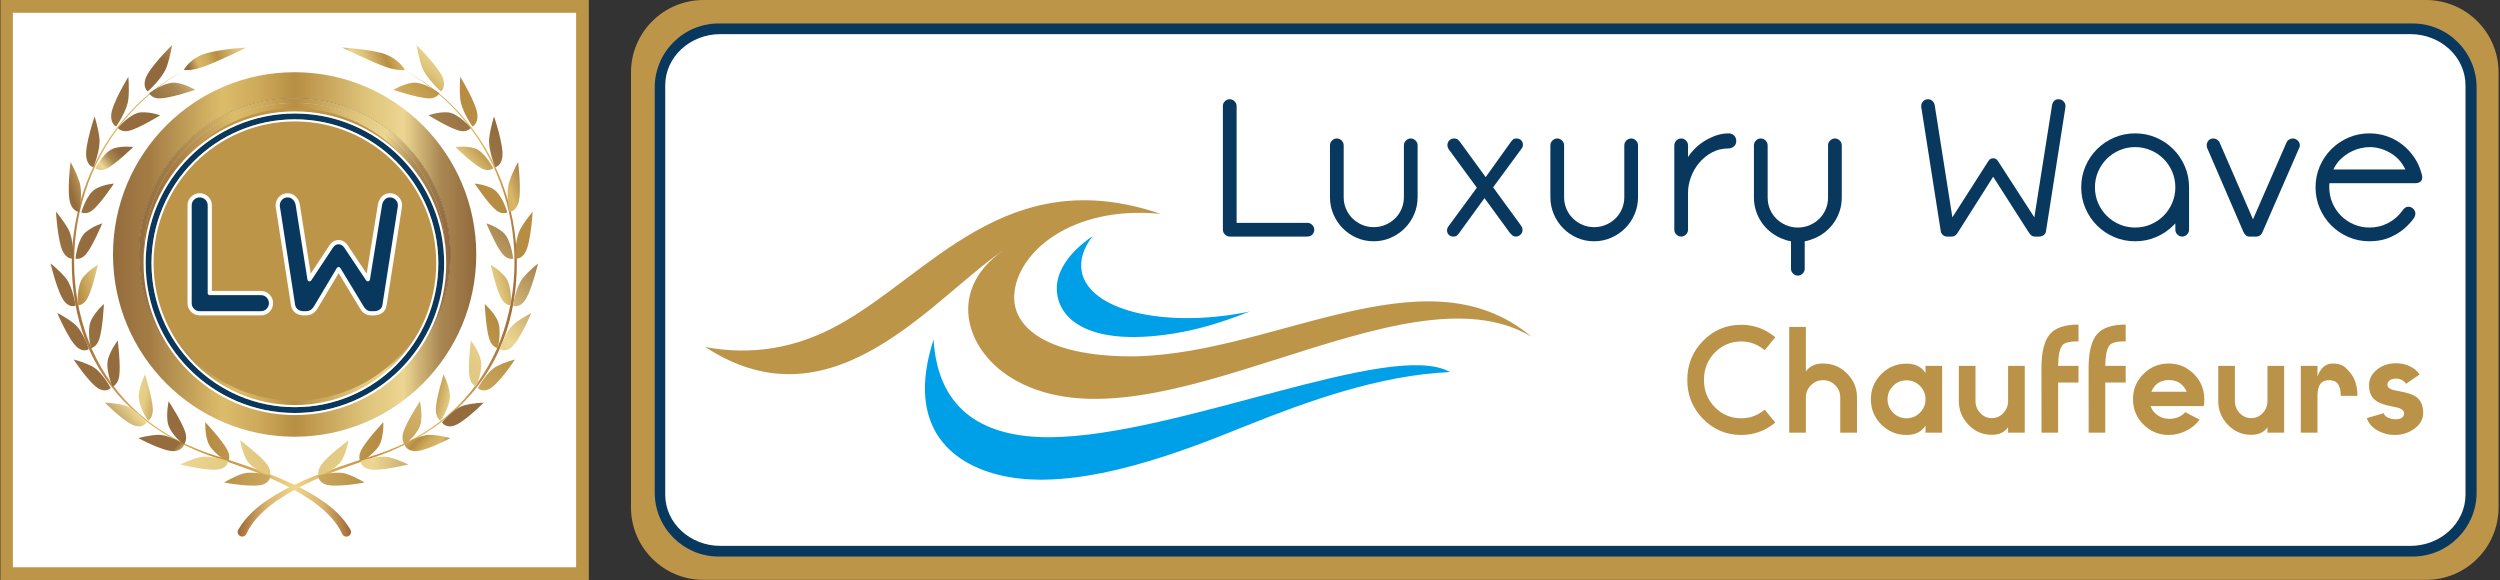 <?xml version="1.0" encoding="UTF-8" standalone="no"?>
<!DOCTYPE svg PUBLIC "-//W3C//DTD SVG 1.1//EN" "http://www.w3.org/Graphics/SVG/1.1/DTD/svg11.dtd">
<svg width="100%" height="100%" viewBox="0 0 586 136" version="1.1" xmlns="http://www.w3.org/2000/svg" xmlns:xlink="http://www.w3.org/1999/xlink" xml:space="preserve" xmlns:serif="http://www.serif.com/" style="fill-rule:evenodd;clip-rule:evenodd;stroke-linejoin:round;stroke-miterlimit:2;">
    <rect x="0" y="0" width="586" height="136" fill="#333333" stroke="none"/>
    <g transform="matrix(0.668,0,0,0.882,185.803,8)">
        <g>
            <g transform="matrix(1.512,0,0,1.054,-287.437,1.692)">
                <path d="M586,8.07L586,117.724C586,127.811 578.463,136 569.18,136L169.4,136C160.116,136 152.58,127.811 152.58,117.724L152.58,8.07C152.58,-2.017 160.116,-10.206 169.4,-10.206L569.18,-10.206C578.463,-10.206 586,-2.017 586,8.07Z" style="fill:rgb(189,149,73);"/>
            </g>
            <g transform="matrix(1.475,0,0,0.969,-273.462,7.055)">
                <path d="M586,7.339L586,118.455C586,128.138 579.179,136 570.778,136L167.802,136C159.4,136 152.58,128.138 152.58,118.455L152.58,7.339C152.58,-2.344 159.4,-10.206 167.802,-10.206L570.778,-10.206C579.179,-10.206 586,-2.344 586,7.339Z" style="fill:rgb(9,56,95);"/>
            </g>
            <g transform="matrix(1.078,0,0,1,-44.719,-0)">
                <path d="M586,13.6L586,122.4C586,129.906 577.953,136 568.042,136L17.958,136C8.047,136 0,129.906 0,122.4L0,13.6C0,6.094 8.047,0 17.958,0L568.042,0C577.953,0 586,6.094 586,13.6Z" style="fill:white;"/>
            </g>
            <g transform="matrix(0.107,0,0,0.081,-46.211,-12.309)">
                <path d="M2854.49,1144.77C2435.8,891.951 1625,1541.72 1165.25,1289.3C994.156,1195.5 928.938,980.52 1140.7,849.681C907.601,994.61 574.665,1460.8 145.513,1178.59C297.286,1207.17 442.618,1182.21 578.289,1108.14C881.03,943.482 1132.24,568.275 1638.69,741.788C1347.62,712.802 1164.85,867.796 1158.41,1009.91C1153.98,1107.74 1252.61,1201.13 1511.47,1208.78C1983.3,1222.87 2499.01,844.849 2854.49,1144.77Z" style="fill:rgb(189,149,73);"/>
                <path d="M893.913,1154.03C908.808,1395.18 1068.63,1475.7 1276.37,1474.49C1691.83,1471.67 2398.36,1152.02 2587.58,1260.72C2356.09,1270.78 2118.57,1356.93 1916.87,1437.85C1730.88,1512.73 1389.89,1650.82 1137.88,1604.52C961.949,1572.32 798.098,1449.93 893.913,1154.03Z" style="fill:rgb(0,160,233);"/>
                <path d="M1415.66,814.656C1336.35,868.602 1289.25,936.638 1299.31,1005.08C1313.4,1102.1 1427.74,1175.37 1683.38,1133.9C1766.71,1120.62 1849.24,1094.45 1930.96,1061.84C1926.13,1063.05 1920.9,1063.85 1916.07,1065.06C1643.92,1116.99 1403.98,1057.01 1379.83,931.404C1372.58,893.159 1385.87,853.304 1415.66,814.656Z" style="fill:rgb(0,160,233);"/>
            </g>
            <g transform="matrix(0.221,0,0,0.181,45.688,-173.693)">
                <g transform="matrix(1.163,0,0,0.547,-586.466,832.302)">
                    <path d="M913.859,425.434C913.859,420.519 914.796,416.306 916.67,412.795C918.544,409.284 920.73,407.529 923.229,407.529C925.728,407.529 927.914,409.372 929.788,413.058C931.662,416.745 932.599,421.046 932.599,425.961L932.599,739.309L1029.25,739.309C1031.75,739.309 1033.93,741.152 1035.81,744.839C1037.68,748.525 1038.62,752.826 1038.62,757.741C1038.62,762.657 1037.77,766.958 1036.07,770.644C1034.38,774.331 1031.84,776.174 1028.44,776.174L923.229,776.174C920.73,776.174 918.544,774.331 916.67,770.644C914.796,766.958 913.859,762.657 913.859,757.741L913.859,425.434Z" style="fill:rgb(9,56,95);"/>
                    <path d="M1060.04,531.288C1060.04,526.373 1060.97,522.072 1062.85,518.385C1064.72,514.699 1066.91,512.856 1069.4,512.856C1071.9,512.856 1074.09,514.699 1075.96,518.385C1077.84,522.072 1078.78,526.373 1078.78,531.288L1078.78,670.32C1078.78,681.555 1079.85,692.088 1081.99,701.918C1084.13,711.749 1087.08,720.263 1090.82,727.46C1094.57,734.657 1098.9,740.362 1103.81,744.576C1108.71,748.789 1114.03,750.895 1119.74,750.895C1125.45,750.895 1130.8,748.789 1135.8,744.576C1140.8,740.362 1145.17,734.657 1148.92,727.46C1152.67,720.263 1155.61,711.749 1157.75,701.918C1159.89,692.088 1160.97,681.555 1160.97,670.32L1160.97,531.288C1160.97,526.373 1161.9,522.072 1163.78,518.385C1165.65,514.699 1167.84,512.856 1170.34,512.856C1172.84,512.856 1175.02,514.699 1176.89,518.385C1178.77,522.072 1179.71,526.373 1179.71,531.288L1179.71,670.32C1179.71,686.47 1178.14,701.743 1175.02,716.137C1171.9,730.532 1167.61,743.083 1162.17,753.792C1156.73,764.5 1150.35,773.014 1143.03,779.334C1135.71,785.653 1127.95,788.813 1119.74,788.813C1111.35,788.813 1103.54,785.653 1096.31,779.334C1089.08,773.014 1082.79,764.5 1077.44,753.792C1072.08,743.083 1067.84,730.532 1064.72,716.137C1061.6,701.743 1060.04,686.47 1060.04,670.32L1060.04,531.288Z" style="fill:rgb(9,56,95);"/>
                    <path d="M1271,672.953L1235.66,768.801C1235.3,769.854 1234.59,771.346 1233.52,773.277C1232.45,775.208 1230.66,776.174 1228.16,776.174C1225.84,776.174 1223.88,774.594 1222.27,771.434C1220.67,768.274 1219.86,764.412 1219.86,759.848C1219.86,756.688 1220.09,754.406 1220.53,753.002C1220.98,751.597 1221.38,750.193 1221.74,748.789L1260.56,645.041L1222.54,542.874C1221.11,539.012 1220.4,534.975 1220.4,530.761C1220.4,525.846 1221.25,521.633 1222.94,518.122C1224.64,514.611 1226.74,512.856 1229.24,512.856C1231.73,512.856 1233.52,513.821 1234.59,515.752C1235.66,517.683 1236.55,519.527 1237.27,521.282L1272.61,616.603L1307.14,521.809C1307.86,520.053 1308.7,518.122 1309.68,516.016C1310.67,513.909 1312.41,512.856 1314.91,512.856C1317.4,512.856 1319.46,514.436 1321.06,517.596C1322.67,520.755 1323.47,524.793 1323.47,529.708C1323.47,532.868 1323.2,535.326 1322.67,537.081C1322.13,538.837 1321.51,540.592 1320.8,542.347L1282.78,643.988L1319.73,743.522C1320.8,746.331 1321.6,748.789 1322.13,750.895C1322.67,753.002 1322.94,755.459 1322.94,758.268C1322.94,763.183 1322.05,767.396 1320.26,770.907C1318.48,774.418 1316.33,776.174 1313.84,776.174C1311.87,776.174 1310.27,775.12 1309.02,773.014C1307.77,770.907 1306.69,768.801 1305.8,766.694L1271,672.953Z" style="fill:rgb(9,56,95);"/>
                    <path d="M1360.95,531.288C1360.95,526.373 1361.89,522.072 1363.77,518.385C1365.64,514.699 1367.83,512.856 1370.32,512.856C1372.82,512.856 1375.01,514.699 1376.88,518.385C1378.76,522.072 1379.69,526.373 1379.69,531.288L1379.69,670.32C1379.69,681.555 1380.77,692.088 1382.91,701.918C1385.05,711.749 1387.99,720.263 1391.74,727.46C1395.49,734.657 1399.82,740.362 1404.73,744.576C1409.63,748.789 1414.94,750.895 1420.66,750.895C1426.37,750.895 1431.72,748.789 1436.72,744.576C1441.72,740.362 1446.09,734.657 1449.84,727.46C1453.59,720.263 1456.53,711.749 1458.67,701.918C1460.81,692.088 1461.88,681.555 1461.88,670.32L1461.88,531.288C1461.88,526.373 1462.82,522.072 1464.7,518.385C1466.57,514.699 1468.76,512.856 1471.26,512.856C1473.75,512.856 1475.94,514.699 1477.81,518.385C1479.69,522.072 1480.62,526.373 1480.62,531.288L1480.62,670.32C1480.62,686.47 1479.06,701.743 1475.94,716.137C1472.82,730.532 1468.53,743.083 1463.09,753.792C1457.65,764.5 1451.27,773.014 1443.95,779.334C1436.63,785.653 1428.87,788.813 1420.66,788.813C1412.27,788.813 1404.46,785.653 1397.23,779.334C1390,773.014 1383.71,764.5 1378.36,753.792C1373,743.083 1368.76,730.532 1365.64,716.137C1362.52,701.743 1360.95,686.47 1360.95,670.32L1360.95,531.288Z" style="fill:rgb(9,56,95);"/>
                    <path d="M1530.15,531.288C1530.15,526.373 1531.09,522.072 1532.97,518.385C1534.84,514.699 1537.03,512.856 1539.52,512.856C1542.02,512.856 1544.21,514.699 1546.08,518.385C1547.96,522.072 1548.89,526.373 1548.89,531.288L1548.89,562.886C1551.04,555.864 1553.98,548.579 1557.73,541.031C1561.48,533.482 1565.81,526.636 1570.71,520.492C1575.62,514.348 1580.93,509.257 1586.64,505.22C1592.35,501.182 1598.24,499.163 1604.31,499.163C1607.35,499.163 1609.85,501.094 1611.81,504.956C1613.77,508.818 1614.75,513.734 1614.75,519.702C1614.75,525.671 1613.68,530.498 1611.54,534.185C1609.4,537.871 1606.72,539.714 1603.51,539.714C1595.48,539.714 1588.12,543.313 1581.42,550.51C1574.73,557.708 1568.97,566.924 1564.15,578.159C1559.34,589.394 1555.59,602.121 1552.91,616.34C1550.23,630.559 1548.89,644.69 1548.89,658.734L1548.89,757.741C1548.89,762.657 1547.96,766.958 1546.08,770.644C1544.21,774.331 1542.02,776.174 1539.52,776.174C1537.03,776.174 1534.84,774.331 1532.97,770.644C1531.09,766.958 1530.15,762.657 1530.15,757.741L1530.15,531.288Z" style="fill:rgb(9,56,95);"/>
                    <path d="M1689.45,788.813C1686.95,788.111 1684.54,786.97 1682.22,785.39C1679.9,783.81 1677.67,782.142 1675.53,780.387C1670.17,775.823 1665.22,769.854 1660.67,762.481C1656.12,755.108 1652.24,746.682 1649.02,737.203C1645.81,727.723 1643.31,717.454 1641.53,706.394C1639.74,695.335 1638.85,683.661 1638.85,671.373L1638.85,531.288C1638.85,526.373 1639.79,522.072 1641.66,518.385C1643.53,514.699 1645.72,512.856 1648.22,512.856C1650.72,512.856 1652.9,514.699 1654.78,518.385C1656.65,522.072 1657.59,526.373 1657.59,531.288L1657.59,671.373C1657.59,682.608 1658.66,693.141 1660.8,702.971C1662.94,712.802 1665.89,721.316 1669.64,728.513C1673.38,735.711 1677.76,741.416 1682.76,745.629C1687.75,749.842 1693.11,751.948 1698.82,751.948C1704.53,751.948 1709.88,749.842 1714.88,745.629C1719.88,741.416 1724.25,735.711 1728,728.513C1731.75,721.316 1734.69,712.802 1736.84,702.971C1738.98,693.141 1740.05,682.608 1740.05,671.373L1740.05,531.288C1740.05,526.373 1740.98,522.072 1742.86,518.385C1744.73,514.699 1746.92,512.856 1749.42,512.856C1751.92,512.856 1754.1,514.699 1755.98,518.385C1757.85,522.072 1758.79,526.373 1758.79,531.288L1758.79,671.373C1758.79,683.661 1757.9,695.335 1756.11,706.394C1754.33,717.454 1751.83,727.723 1748.62,737.203C1745.4,746.682 1741.52,755.108 1736.97,762.481C1732.42,769.854 1727.47,775.823 1722.11,780.387C1719.79,782.142 1717.51,783.81 1715.28,785.39C1713.05,786.97 1710.69,788.111 1708.19,788.813L1708.19,862.542C1708.19,867.457 1707.25,871.758 1705.38,875.445C1703.5,879.131 1701.32,880.974 1698.82,880.974C1696.32,880.974 1694.13,879.131 1692.26,875.445C1690.38,871.758 1689.45,867.457 1689.45,862.542L1689.45,788.813Z" style="fill:rgb(9,56,95);"/>
                    <path d="M1867.22,425.961C1867.22,421.046 1868.11,416.745 1869.89,413.058C1871.68,409.372 1873.82,407.529 1876.32,407.529C1878.82,407.529 1880.91,409.109 1882.61,412.268C1884.31,415.428 1885.33,419.29 1885.69,423.854L1909.78,724.563L1958.24,575.525C1958.6,574.121 1959.36,572.19 1960.52,569.732C1961.68,567.275 1963.33,566.046 1965.47,566.046C1967.61,566.046 1969.26,567.275 1970.42,569.732C1971.58,572.19 1972.34,574.121 1972.7,575.525L2021.69,724.563L2045.79,424.381C2046.14,419.466 2047.08,415.428 2048.6,412.268C2050.11,409.109 2052.21,407.529 2054.89,407.529C2057.39,407.529 2059.57,409.372 2061.45,413.058C2063.32,416.745 2064.26,421.046 2064.26,425.961C2064.26,426.663 2064.21,427.19 2064.12,427.541C2064.03,427.892 2063.99,428.419 2063.99,429.121L2063.99,430.701L2037.75,759.848C2037.4,765.817 2036.24,770.03 2034.27,772.487C2032.31,774.945 2030.35,776.174 2028.38,776.174L2022.76,776.174C2020.44,776.174 2018.66,775.033 2017.41,772.751C2016.16,770.469 2014.82,767.221 2013.39,763.008L1965.47,615.55L1917.28,765.114C1916.21,768.625 1915,771.346 1913.66,773.277C1912.33,775.208 1910.67,776.174 1908.71,776.174L1902.29,776.174C1900.32,776.174 1898.49,774.769 1896.8,771.961C1895.1,769.152 1894.08,764.939 1893.72,759.321L1867.48,430.701C1867.3,430.35 1867.22,429.823 1867.22,429.121L1867.22,425.961Z" style="fill:rgb(9,56,95);"/>
                    <path d="M2214.18,740.889L2211.24,746.682C2204.63,759.672 2196.87,769.942 2187.95,777.49C2179.02,785.039 2169.47,788.813 2159.3,788.813C2149.13,788.813 2139.58,785.039 2130.65,777.49C2121.73,769.942 2113.92,759.585 2107.23,746.419C2100.53,733.253 2095.27,717.893 2091.43,700.338C2087.6,682.784 2085.68,664 2085.68,643.988C2085.68,623.976 2087.6,605.193 2091.43,587.638C2095.27,570.084 2100.53,554.723 2107.23,541.557C2113.92,528.392 2121.73,518.034 2130.65,510.486C2139.58,502.938 2149.13,499.163 2159.3,499.163C2169.47,499.163 2179.02,502.938 2187.95,510.486C2196.87,518.034 2204.68,528.392 2211.37,541.557C2218.06,554.723 2223.33,570.084 2227.17,587.638C2231,605.193 2232.92,623.976 2232.92,643.988L2232.92,757.741C2232.92,762.657 2231.99,766.958 2230.11,770.644C2228.24,774.331 2226.05,776.174 2223.55,776.174C2221.05,776.174 2218.87,774.331 2216.99,770.644C2215.12,766.958 2214.18,762.657 2214.18,757.741L2214.18,740.889ZM2104.42,643.988C2104.42,658.734 2105.84,672.69 2108.7,685.856C2111.56,699.022 2115.48,710.52 2120.48,720.35C2125.48,730.181 2131.32,737.905 2138.02,743.522C2144.71,749.14 2151.8,751.948 2159.3,751.948C2166.8,751.948 2173.89,749.14 2180.58,743.522C2187.28,737.905 2193.12,730.181 2198.12,720.35C2203.12,710.52 2207.04,699.022 2209.9,685.856C2212.76,672.69 2214.18,658.734 2214.18,643.988C2214.18,629.242 2212.76,615.286 2209.9,602.121C2207.04,588.955 2203.12,577.456 2198.12,567.626C2193.12,557.795 2187.28,550.071 2180.58,544.454C2173.89,538.837 2166.8,536.028 2159.3,536.028C2151.8,536.028 2144.71,538.837 2138.02,544.454C2131.32,550.071 2125.48,557.795 2120.48,567.626C2115.48,577.456 2111.56,588.955 2108.7,602.121C2105.84,615.286 2104.42,629.242 2104.42,643.988Z" style="fill:rgb(9,56,95);"/>
                    <path d="M2266.12,512.856C2267.91,512.856 2269.56,513.821 2271.07,515.752C2272.59,517.683 2273.71,520.053 2274.42,522.862L2320.2,729.83L2366.25,522.335C2366.96,519.527 2368.08,517.244 2369.6,515.489C2371.11,513.734 2372.76,512.856 2374.55,512.856C2377.05,512.856 2379.28,514.699 2381.24,518.385C2383.2,522.072 2384.19,526.373 2384.19,531.288C2384.19,531.99 2384.14,532.605 2384.05,533.131C2383.96,533.658 2383.92,534.272 2383.92,534.975C2383.74,535.677 2383.65,536.203 2383.65,536.554L2333.32,763.534C2332.61,767.396 2331.49,770.469 2329.97,772.751C2328.45,775.033 2326.72,776.174 2324.75,776.174L2315.38,776.174C2313.42,776.174 2311.77,775.033 2310.43,772.751C2309.09,770.469 2307.97,767.396 2307.08,763.534L2257.82,539.188C2257.64,538.837 2257.46,538.134 2257.29,537.081C2257.11,536.028 2257.02,534.097 2257.02,531.288C2257.02,526.373 2257.82,522.072 2259.43,518.385C2261.03,514.699 2263.26,512.856 2266.12,512.856Z" style="fill:rgb(9,56,95);"/>
                    <path d="M2424.61,632.929C2424.43,634.684 2424.34,636.527 2424.34,638.458L2424.34,643.988C2424.34,658.734 2425.77,672.69 2428.63,685.856C2431.48,699.022 2435.41,710.52 2440.41,720.35C2445.41,730.181 2451.25,737.905 2457.94,743.522C2464.64,749.14 2471.73,751.948 2479.23,751.948C2488.33,751.948 2496.81,747.911 2504.66,739.836C2512.51,731.761 2518.94,720.877 2523.94,707.184C2524.83,704.376 2525.99,701.83 2527.42,699.548C2528.84,697.266 2530.54,696.125 2532.5,696.125C2535,696.125 2537.19,697.968 2539.06,701.655C2540.94,705.341 2541.87,709.642 2541.87,714.557C2541.87,719.122 2540.94,723.949 2539.06,729.04C2537.19,734.131 2534.56,740.011 2531.16,746.682C2525.28,758.619 2517.91,768.625 2509.08,776.7C2500.24,784.775 2490.29,788.813 2479.23,788.813C2469.05,788.813 2459.51,785.039 2450.58,777.49C2441.66,769.942 2433.85,759.585 2427.16,746.419C2420.46,733.253 2415.2,717.893 2411.36,700.338C2407.52,682.784 2405.6,664 2405.6,643.988C2405.6,623.976 2407.52,605.193 2411.36,587.638C2415.2,570.084 2420.46,554.723 2427.16,541.557C2433.85,528.392 2441.66,518.034 2450.58,510.486C2459.51,502.938 2469.05,499.163 2479.23,499.163C2487.44,499.163 2495.34,501.709 2502.92,506.799C2510.51,511.89 2517.42,519.175 2523.67,528.655C2529.91,538.134 2535.36,549.457 2540,562.623C2544.64,575.789 2548.03,590.271 2550.17,606.07C2550.35,607.124 2550.53,608.352 2550.71,609.757C2551.07,612.566 2551.24,614.848 2551.24,616.603C2551.24,622.572 2550.31,626.785 2548.43,629.242C2546.56,631.7 2544.28,632.929 2541.61,632.929L2424.61,632.929ZM2528.22,596.064C2523.58,576.754 2516.71,561.921 2507.61,551.564C2498.5,541.206 2489.04,536.028 2479.23,536.028C2475.48,536.028 2471.33,537.081 2466.78,539.188C2462.23,541.294 2457.68,544.717 2453.12,549.457C2448.57,554.197 2444.24,560.341 2440.14,567.889C2436.03,575.438 2432.64,584.829 2429.97,596.064L2528.22,596.064Z" style="fill:rgb(9,56,95);"/>
                </g>
                <g transform="matrix(0.556,0,0,0.474,969.884,1196.38)">
                    <path d="M659.723,479.454C649.672,470.553 639.356,463.949 628.776,459.642C617.667,454.905 605.764,452.536 593.068,452.536C563.18,452.536 537.92,463.949 517.288,486.776C496.525,509.889 486.143,538.171 486.143,571.622C486.143,605.072 496.525,633.282 517.288,656.252C537.92,679.079 563.18,690.492 593.068,690.492C605.764,690.492 617.667,688.195 628.776,683.601C639.356,679.151 649.672,672.547 659.723,663.789L689.876,703.844C675.99,716.19 661.31,725.522 645.836,731.838C629.04,738.729 611.451,742.175 593.068,742.175C549.954,742.175 513.453,725.593 483.564,692.43C453.544,659.267 438.533,618.998 438.533,571.622C438.533,524.246 453.544,483.904 483.564,450.598C513.453,417.435 549.954,400.853 593.068,400.853C611.451,400.853 629.04,404.298 645.836,411.19C661.31,417.65 675.99,427.053 689.876,439.4L659.723,479.454Z" style="fill:rgb(187,147,72);fill-rule:nonzero;"/>
                    <path d="M777.161,545.565C787.742,529.055 804.141,520.8 826.359,520.8C852.941,520.8 875.688,531.065 894.6,551.595C913.644,572.124 923.166,596.889 923.166,625.889L923.166,735.069L875.358,735.069L875.358,625.889C875.358,611.245 870.597,598.683 861.075,588.203C851.42,577.723 839.848,572.483 826.359,572.483C812.869,572.483 801.297,577.723 791.643,588.203C782.121,598.54 777.294,610.886 777.161,625.243L777.161,735.069L729.551,735.069L729.551,407.529L777.161,407.529L777.161,545.565Z" style="fill:rgb(187,147,72);fill-rule:nonzero;"/>
                    <path d="M1064.61,572.914C1049.66,572.914 1036.9,578.656 1026.32,590.141C1015.74,601.626 1010.45,615.48 1010.45,631.703C1010.45,647.926 1015.74,661.779 1026.32,673.265C1036.9,684.75 1049.66,690.492 1064.61,690.492C1079.55,690.492 1092.32,684.75 1102.89,673.265C1113.34,661.923 1118.63,648.213 1118.77,632.134L1118.77,631.057C1118.63,615.121 1113.34,601.483 1102.89,590.141C1092.32,578.656 1079.55,572.914 1064.61,572.914ZM1166.38,528.122L1166.38,735.069L1118.77,735.069L1118.77,713.319C1107.39,732.556 1089.34,742.175 1064.61,742.175C1036.57,742.175 1012.57,731.408 992.598,709.873C972.761,688.195 962.842,662.138 962.842,631.703C962.842,601.124 972.761,575.067 992.598,553.533C1012.57,531.998 1036.57,521.231 1064.61,521.231C1089.34,521.231 1107.39,530.85 1118.77,550.087L1118.77,528.122L1166.38,528.122Z" style="fill:rgb(187,147,72);fill-rule:nonzero;"/>
                    <path d="M1354.63,718.487C1344.58,733.992 1329.11,741.744 1308.21,741.744C1282.16,741.744 1259.88,731.336 1241.36,710.519C1223.11,689.846 1213.99,665.153 1213.99,636.44L1213.99,528.122L1261.6,528.122L1261.6,636.44C1261.6,651.515 1266.29,664.292 1275.68,674.772C1284.67,684.965 1295.52,690.061 1308.21,690.061C1321.31,690.061 1332.35,684.678 1341.34,673.911C1350.2,663.574 1354.63,651.228 1354.63,636.871L1354.63,528.122L1402.25,528.122L1402.25,735.069L1354.63,735.069L1354.63,718.487Z" style="fill:rgb(187,147,72);fill-rule:nonzero;"/>
                    <path d="M1555.79,528.122L1555.79,579.805L1497.47,579.805L1497.47,735.069L1450.05,735.069L1449.86,535.444C1449.86,484.335 1458.25,448.731 1475.05,428.632C1490.92,409.682 1517.83,400.207 1555.79,400.207L1555.79,452.105C1531.85,452.105 1516.71,455.91 1510.36,463.518C1502.29,473.137 1498,494.672 1497.47,528.122L1555.79,528.122Z" style="fill:rgb(187,147,72);fill-rule:nonzero;"/>
                    <path d="M1690.49,528.122L1690.49,579.805L1632.16,579.805L1632.16,735.069L1584.75,735.069L1584.55,535.444C1584.55,484.335 1592.95,448.731 1609.75,428.632C1625.62,409.682 1652.53,400.207 1690.49,400.207L1690.49,452.105C1666.55,452.105 1651.41,455.91 1645.06,463.518C1636.99,473.137 1632.69,494.672 1632.16,528.122L1690.49,528.122Z" style="fill:rgb(187,147,72);fill-rule:nonzero;"/>
                    <path d="M1901.56,694.584C1892.3,708.94 1879.61,720.425 1863.47,729.039C1847.34,737.796 1830.61,742.175 1813.28,742.175C1785.11,742.175 1761.04,731.336 1741.07,709.658C1721.23,688.123 1711.32,662.067 1711.32,631.488C1711.32,600.909 1721.23,574.852 1741.07,553.317C1761.04,531.639 1785.11,520.8 1813.28,520.8C1841.45,520.8 1865.45,531.639 1885.29,553.317C1905.13,574.852 1915.05,601.267 1915.05,632.564C1915.05,639.312 1914.52,645.987 1913.46,652.591L1761.51,652.591C1764.94,663.789 1771.56,673.193 1781.34,680.802C1791.13,688.41 1802.04,692.215 1814.07,692.215C1833.91,692.215 1849.38,685.324 1860.5,671.542L1901.56,694.584ZM1864.66,608.23C1854.74,584.112 1837.88,572.052 1814.07,572.052C1790.01,572.052 1773.14,584.112 1763.49,608.23L1864.66,608.23Z" style="fill:rgb(187,147,72);fill-rule:nonzero;"/>
                    <path d="M2095.37,718.487C2085.32,733.992 2069.85,741.744 2048.95,741.744C2022.9,741.744 2000.61,731.336 1982.1,710.519C1963.85,689.846 1954.72,665.153 1954.72,636.44L1954.72,528.122L2002.33,528.122L2002.33,636.44C2002.33,651.515 2007.03,664.292 2016.42,674.772C2025.41,684.965 2036.26,690.061 2048.95,690.061C2062.05,690.061 2073.09,684.678 2082.08,673.911C2090.94,663.574 2095.37,651.228 2095.37,636.871L2095.37,528.122L2142.98,528.122L2142.98,735.069L2095.37,735.069L2095.37,718.487Z" style="fill:rgb(187,147,72);fill-rule:nonzero;"/>
                    <path d="M2238.2,561.07C2246.93,534.223 2261.55,520.8 2282.04,520.8C2294.34,520.8 2304.26,523.384 2311.8,528.553C2317.09,531.998 2323.77,538.961 2331.84,549.441C2345.46,567.386 2352.27,591.29 2352.27,621.151L2304.66,621.151C2304.66,603.493 2301.55,590.572 2295.34,582.389C2290.31,575.785 2282.38,572.483 2271.53,572.483C2260.69,572.483 2252.75,575.785 2247.72,582.389C2241.51,590.428 2238.34,603.062 2238.2,620.29L2238.2,735.069L2190.59,735.069L2190.59,528.122L2238.2,528.122L2238.2,561.07Z" style="fill:rgb(187,147,72);fill-rule:nonzero;"/>
                    <path d="M2427.85,674.557C2428.12,679.151 2431.16,683.314 2436.98,687.047C2442.53,690.349 2449.01,692.43 2456.42,693.292C2464.09,694.153 2470.57,693.363 2475.86,690.923C2481.81,688.052 2485.05,683.386 2485.58,676.925C2486.11,668.742 2481.21,662.713 2470.9,658.836C2467.33,657.544 2461.97,656.109 2454.83,654.529C2444.91,652.232 2438.76,650.797 2436.38,650.223C2420.78,646.059 2409.07,640.245 2401.27,632.78C2390.69,622.443 2385.4,607.656 2385.4,588.419C2385.4,568.033 2393.86,551.02 2410.79,537.382C2425.47,525.753 2442.8,519.939 2462.76,519.939C2476.12,519.939 2488.69,522.81 2500.46,528.553C2513.02,534.726 2522.87,543.411 2530.01,554.609L2490.93,583.896C2488.03,578.297 2483.53,573.99 2477.45,570.976C2471.89,568.391 2465.94,567.315 2459.59,567.745C2453.24,568.176 2448.09,570.042 2444.12,573.344C2439.75,576.933 2437.7,581.527 2437.97,587.126C2437.97,592.151 2440.68,596.171 2446.1,599.186C2450.47,601.77 2457.34,603.923 2466.73,605.646C2491.2,610.24 2507.99,615.696 2517.12,622.012C2532.46,632.349 2540.13,649.577 2540.13,673.695C2540.13,694.081 2530.87,711.093 2512.36,724.732C2496.62,736.361 2478.7,742.175 2458.6,742.175C2441.41,742.175 2425.47,737.796 2410.79,729.039C2394.13,719.133 2383.61,706.069 2379.25,689.846L2427.85,674.557Z" style="fill:rgb(187,147,72);fill-rule:nonzero;"/>
                </g>
            </g>
            <g transform="matrix(0.818,0,0,1,-50.559,-1.77636e-15)">
                <rect x="-278.049" y="-9.067" width="252.411" height="154.134" style="fill:rgb(189,149,73);"/>
            </g>
            <g transform="matrix(0.783,0,0,0.956,-55.916,3)">
                <rect x="-278.049" y="-9.067" width="252.411" height="154.134" style="fill:white;"/>
            </g>
            <g transform="matrix(0.275,0,0,0.209,-294.512,-12.698)">
                <g transform="matrix(3.337,0,0,3.337,-3966.42,-3693.83)">
                    <path d="M1376.8,1209.1C1376.8,1240.96 1350.97,1266.79 1319.11,1266.79C1287.25,1266.79 1261.43,1240.96 1261.43,1209.1C1261.43,1177.24 1287.25,1151.41 1319.11,1151.41C1350.97,1151.41 1376.8,1177.24 1376.8,1209.1Z" style="fill:rgb(189,149,73);fill-rule:nonzero;"/>
                </g>
                <g transform="matrix(3.337,0,0,3.337,-3966.42,-3693.83)">
                    <path d="M1319.11,1268.63C1286.25,1268.63 1259.6,1241.97 1259.6,1209.1C1259.6,1176.23 1286.25,1149.59 1319.11,1149.59C1351.98,1149.59 1378.62,1176.23 1378.62,1209.1C1378.62,1241.97 1351.98,1268.63 1319.11,1268.63ZM1319.11,1144.11C1283.21,1144.11 1254.1,1173.2 1254.1,1209.1C1254.1,1245 1283.21,1274.11 1319.11,1274.11C1355.02,1274.11 1384.11,1245 1384.11,1209.1C1384.11,1173.2 1355.02,1144.11 1319.11,1144.11Z" style="fill:url(#_Linear1);"/>
                </g>
                <g transform="matrix(1,0,0,1,21.171,-10.697)">
                    <g transform="matrix(3.337,0,0,3.337,-3987.59,-3683.14)">
                        <path d="M1360.85,1138.86C1370,1143.58 1378.14,1150.21 1384.73,1158.14C1391.3,1166.1 1396.35,1175.29 1399.63,1185.09C1402.88,1194.88 1404.42,1205.27 1404.02,1215.6C1403.65,1225.92 1401.56,1236.26 1397.24,1245.7C1393.01,1255.17 1386.49,1263.53 1378.65,1270.23C1370.77,1276.9 1361.65,1282.04 1351.94,1285.54C1342.21,1288.91 1332.41,1292.09 1323.23,1296.64C1318.66,1298.91 1314.21,1301.44 1310.19,1304.48C1306.24,1307.57 1302.62,1311.21 1300.68,1315.55L1300.68,1315.56C1300.28,1316.44 1299.25,1316.84 1298.37,1316.44C1297.48,1316.05 1297.08,1315.01 1297.48,1314.13L1297.56,1313.97C1300.37,1309.11 1304.49,1305.52 1308.83,1302.6C1313.19,1299.67 1317.83,1297.3 1322.58,1295.23C1332.08,1291.1 1341.96,1288.11 1351.72,1284.93C1361.38,1281.55 1370.58,1276.6 1378.28,1269.8C1386.03,1263.09 1392.17,1254.61 1396.34,1245.29C1404.54,1226.56 1405.32,1204.77 1398.97,1185.3C1392.68,1165.84 1379.06,1148.57 1360.85,1138.86Z" style="fill:url(#_Linear2);"/>
                    </g>
                    <g transform="matrix(3.337,0,0,3.337,-3987.59,-3683.14)">
                        <path d="M1370.45,1149.64C1373.55,1149.69 1374.49,1147.65 1374.49,1147.65C1374.49,1147.65 1368.38,1143.04 1364.08,1143.69C1360.22,1144.28 1356.88,1146.38 1356.88,1146.38C1356.88,1146.38 1366.47,1149.57 1370.45,1149.64Z" style="fill:url(#_Linear3);"/>
                    </g>
                    <g transform="matrix(3.337,0,0,3.337,-3987.59,-3683.14)">
                        <path d="M1375.96,1142.32C1376.94,1145.64 1375.04,1146.96 1375.04,1146.96C1375.04,1146.96 1369.34,1142.01 1367.77,1137.55C1366.36,1133.55 1365.74,1129.32 1365.74,1129.32C1365.74,1129.32 1374.69,1138.02 1375.96,1142.32Z" style="fill:url(#_Linear4);"/>
                    </g>
                    <g transform="matrix(3.337,0,0,3.337,-3987.59,-3683.14)">
                        <path d="M1382.2,1161.98C1385.11,1162.67 1386.46,1160.9 1386.46,1160.9C1386.46,1160.9 1381.73,1155.19 1377.57,1154.94C1373.85,1154.73 1370.28,1156.08 1370.28,1156.08C1370.28,1156.08 1378.46,1161.09 1382.2,1161.98Z" style="fill:url(#_Linear5);"/>
                    </g>
                    <g transform="matrix(3.337,0,0,3.337,-3987.59,-3683.14)">
                        <path d="M1389.02,1156.04C1389.2,1159.46 1387.12,1160.35 1387.12,1160.35C1387.12,1160.35 1382.86,1154.39 1382.43,1149.76C1382.04,1145.62 1382.46,1141.43 1382.46,1141.43C1382.46,1141.43 1388.78,1151.64 1389.02,1156.04Z" style="fill:url(#_Linear6);"/>
                    </g>
                    <g transform="matrix(3.337,0,0,3.337,-3987.59,-3683.14)">
                        <path d="M1390.76,1176.41C1393.41,1177.69 1395.08,1176.25 1395.08,1176.25C1395.08,1176.25 1391.71,1169.71 1387.8,1168.6C1384.29,1167.61 1380.62,1168.18 1380.62,1168.18C1380.62,1168.18 1387.34,1174.75 1390.76,1176.41Z" style="fill:url(#_Linear7);"/>
                    </g>
                    <g transform="matrix(3.337,0,0,3.337,-3987.59,-3683.14)">
                        <path d="M1398.53,1172.08C1398.01,1175.44 1395.83,1175.86 1395.83,1175.86C1395.83,1175.86 1392.96,1169.17 1393.53,1164.6C1394.04,1160.5 1395.36,1156.53 1395.36,1156.53C1395.36,1156.53 1399.21,1167.75 1398.53,1172.08Z" style="fill:url(#_Linear8);"/>
                    </g>
                    <g transform="matrix(3.337,0,0,3.337,-3987.59,-3683.14)">
                        <path d="M1396.22,1192.29C1398.56,1194.12 1400.45,1193.07 1400.45,1193.07C1400.45,1193.07 1398.41,1185.95 1394.84,1184.04C1391.64,1182.32 1387.98,1182.1 1387.98,1182.1C1387.98,1182.1 1393.2,1189.94 1396.22,1192.29Z" style="fill:url(#_Linear9);"/>
                    </g>
                    <g transform="matrix(3.337,0,0,3.337,-3987.59,-3683.14)">
                        <path d="M1404.6,1189.73C1403.46,1192.91 1401.26,1192.85 1401.26,1192.85C1401.26,1192.85 1399.72,1185.69 1401.18,1181.36C1402.48,1177.48 1404.55,1173.9 1404.55,1173.9C1404.55,1173.9 1406.07,1185.65 1404.6,1189.73Z" style="fill:url(#_Linear10);"/>
                    </g>
                    <g transform="matrix(3.337,0,0,3.337,-3987.59,-3683.14)">
                        <path d="M1398.66,1209.01C1400.63,1211.31 1402.67,1210.69 1402.67,1210.69C1402.67,1210.69 1401.93,1203.28 1398.78,1200.63C1395.97,1198.26 1392.44,1197.25 1392.44,1197.25C1392.44,1197.25 1396.12,1206.05 1398.66,1209.01Z" style="fill:url(#_Linear11);"/>
                    </g>
                    <g transform="matrix(3.337,0,0,3.337,-3987.59,-3683.14)">
                        <path d="M1407.31,1208.32C1405.64,1211.18 1403.49,1210.65 1403.49,1210.65C1403.49,1210.65 1403.26,1203.31 1405.46,1199.38C1407.44,1195.86 1410.12,1192.81 1410.12,1192.81C1410.12,1192.81 1409.47,1204.64 1407.31,1208.32Z" style="fill:url(#_Linear12);"/>
                    </g>
                    <g transform="matrix(3.337,0,0,3.337,-3987.59,-3683.14)">
                        <path d="M1398.17,1225.95C1399.71,1228.64 1401.81,1228.48 1401.81,1228.48C1401.81,1228.48 1402.35,1221.03 1399.72,1217.75C1397.37,1214.81 1394.1,1213.06 1394.1,1213.06C1394.1,1213.06 1396.18,1222.49 1398.17,1225.95Z" style="fill:url(#_Linear13);"/>
                    </g>
                    <g transform="matrix(3.337,0,0,3.337,-3987.59,-3683.14)">
                        <path d="M1406.77,1227.16C1404.64,1229.6 1402.63,1228.61 1402.63,1228.61C1402.63,1228.61 1403.65,1221.35 1406.48,1217.97C1409.02,1214.95 1412.18,1212.54 1412.18,1212.54C1412.18,1212.54 1409.51,1224 1406.77,1227.16Z" style="fill:url(#_Linear14);"/>
                    </g>
                    <g transform="matrix(3.337,0,0,3.337,-3987.59,-3683.14)">
                        <path d="M1393.63,1241.56C1394.69,1244.53 1396.78,1244.83 1396.78,1244.83C1396.78,1244.83 1398.55,1237.63 1396.53,1233.84C1394.72,1230.44 1391.8,1228 1391.8,1228C1391.8,1228 1392.26,1237.73 1393.63,1241.56Z" style="fill:url(#_Linear15);"/>
                    </g>
                    <g transform="matrix(3.337,0,0,3.337,-3987.59,-3683.14)">
                        <path d="M1401.86,1244.61C1399.36,1246.56 1397.56,1245.14 1397.56,1245.14C1397.56,1245.14 1399.77,1238.22 1403.12,1235.52C1406.11,1233.1 1409.62,1231.42 1409.62,1231.42C1409.62,1231.42 1405.08,1242.11 1401.86,1244.61Z" style="fill:url(#_Linear16);"/>
                    </g>
                    <g transform="matrix(3.337,0,0,3.337,-3987.59,-3683.14)">
                        <path d="M1385.96,1255.6C1386.49,1258.75 1388.49,1259.5 1388.49,1259.5C1388.49,1259.5 1391.47,1252.82 1390.13,1248.65C1388.94,1244.92 1386.49,1241.89 1386.49,1241.89C1386.49,1241.89 1385.29,1251.54 1385.96,1255.6Z" style="fill:url(#_Linear17);"/>
                    </g>
                    <g transform="matrix(3.337,0,0,3.337,-3987.59,-3683.14)">
                        <path d="M1393.51,1260.39C1390.73,1261.76 1389.2,1259.98 1389.2,1259.98C1389.2,1259.98 1392.57,1253.67 1396.31,1251.74C1399.66,1250.01 1403.38,1249.12 1403.38,1249.12C1403.38,1249.12 1397.11,1258.64 1393.51,1260.39Z" style="fill:url(#_Linear18);"/>
                    </g>
                    <g transform="matrix(3.337,0,0,3.337,-3987.59,-3683.14)">
                        <path d="M1344.52,1283.74C1343.11,1286.57 1344.34,1288.28 1344.34,1288.28C1344.34,1288.28 1350.76,1284.56 1352.09,1280.47C1353.28,1276.81 1353.02,1273.02 1353.02,1273.02C1353.02,1273.02 1346.33,1280.1 1344.52,1283.74Z" style="fill:url(#_Linear19);"/>
                    </g>
                    <g transform="matrix(3.337,0,0,3.337,-3987.59,-3683.14)">
                        <path d="M1347.36,1290.89C1344.3,1290.07 1344.34,1287.78 1344.34,1287.78C1344.34,1287.78 1351.2,1285.37 1355.37,1286.41C1359.11,1287.34 1362.57,1289.13 1362.57,1289.13C1362.57,1289.13 1351.3,1291.95 1347.36,1290.89Z" style="fill:url(#_Linear20);"/>
                    </g>
                    <g transform="matrix(3.337,0,0,3.337,-3987.59,-3683.14)">
                        <path d="M1329.42,1289.06C1327.52,1291.63 1328.36,1293.59 1328.36,1293.59C1328.36,1293.59 1335.25,1291.1 1337.32,1287.24C1339.18,1283.79 1339.66,1279.93 1339.66,1279.93C1339.66,1279.93 1331.87,1285.76 1329.42,1289.06Z" style="fill:url(#_Linear21);"/>
                    </g>
                    <g transform="matrix(3.337,0,0,3.337,-3987.59,-3683.14)">
                        <path d="M1330.87,1296.72C1327.96,1295.66 1328.18,1293.33 1328.18,1293.33C1328.18,1293.33 1335.06,1291.38 1339.04,1292.73C1342.61,1293.95 1345.84,1296.01 1345.84,1296.01C1345.84,1296.01 1334.63,1298.09 1330.87,1296.72Z" style="fill:url(#_Linear22);"/>
                    </g>
                    <g transform="matrix(3.337,0,0,3.337,-3987.59,-3683.14)">
                        <path d="M1373.09,1268.12C1373.03,1271.32 1374.86,1272.49 1374.86,1272.49C1374.86,1272.49 1379.03,1266.6 1378.45,1262.22C1377.94,1258.3 1376.06,1254.8 1376.06,1254.8C1376.06,1254.8 1373.16,1264 1373.09,1268.12Z" style="fill:url(#_Linear23);"/>
                    </g>
                    <g transform="matrix(3.337,0,0,3.337,-3987.59,-3683.14)">
                        <path d="M1379.66,1274.46C1376.66,1275.18 1375.47,1273.1 1375.47,1273.1C1375.47,1273.1 1379.95,1267.67 1383.97,1266.59C1387.58,1265.64 1391.39,1265.57 1391.39,1265.57C1391.39,1265.57 1383.53,1273.53 1379.66,1274.46Z" style="fill:url(#_Linear24);"/>
                    </g>
                    <g transform="matrix(3.337,0,0,3.337,-3987.59,-3683.14)">
                        <path d="M1360.66,1276.89C1359.74,1279.92 1361.23,1281.6 1361.23,1281.6C1361.23,1281.6 1366.88,1277.24 1367.45,1272.87C1367.96,1268.96 1367.03,1265.04 1367.03,1265.04C1367.03,1265.04 1361.83,1272.98 1360.66,1276.89Z" style="fill:url(#_Linear25);"/>
                    </g>
                    <g transform="matrix(3.337,0,0,3.337,-3987.59,-3683.14)">
                        <path d="M1364.86,1284.05C1361.73,1283.83 1361.12,1281.48 1361.12,1281.48C1361.12,1281.48 1366.95,1277.65 1371.15,1277.83C1374.91,1278 1378.63,1279.08 1378.63,1279.08C1378.63,1279.08 1368.91,1284.33 1364.86,1284.05Z" style="fill:url(#_Linear26);"/>
                    </g>
                    <g transform="matrix(3.337,0,0,3.337,-3987.59,-3683.14)">
                        <path d="M1354.06,1137.69C1358.37,1139.2 1361.27,1138.81 1361.27,1138.81C1361.27,1138.81 1358.93,1134.13 1352.32,1132.34C1346.4,1130.74 1337.25,1130.25 1337.25,1130.25C1337.25,1130.25 1348.5,1135.75 1354.06,1137.69Z" style="fill:url(#_Linear27);"/>
                    </g>
                </g>
                <g transform="matrix(1,0,0,1,21.171,-10.697)">
                    <g transform="matrix(3.337,0,0,3.337,-3987.59,-3683.14)">
                        <path d="M1277.13,1138.86C1258.92,1148.57 1245.3,1165.84 1239.01,1185.3C1232.66,1204.77 1233.44,1226.56 1241.64,1245.29C1245.81,1254.61 1251.95,1263.09 1259.7,1269.8C1267.4,1276.6 1276.6,1281.55 1286.26,1284.93C1296.02,1288.11 1305.9,1291.1 1315.4,1295.23C1320.15,1297.29 1324.8,1299.66 1329.15,1302.59C1333.51,1305.5 1337.63,1309.1 1340.44,1313.96C1340.93,1314.81 1340.64,1315.89 1339.79,1316.38C1338.94,1316.88 1337.86,1316.59 1337.36,1315.74L1337.28,1315.57L1337.27,1315.56C1335.35,1311.22 1331.72,1307.58 1327.78,1304.49C1323.77,1301.45 1319.32,1298.92 1314.75,1296.64C1305.57,1292.09 1295.77,1288.91 1286.04,1285.54C1276.33,1282.04 1267.21,1276.9 1259.33,1270.23C1251.49,1263.53 1244.97,1255.17 1240.74,1245.7C1236.42,1236.26 1234.33,1225.92 1233.96,1215.61C1233.56,1205.27 1235.1,1194.88 1238.35,1185.09C1241.63,1175.29 1246.68,1166.1 1253.25,1158.14C1259.84,1150.21 1267.98,1143.58 1277.13,1138.86Z" style="fill:url(#_Linear28);"/>
                    </g>
                    <g transform="matrix(3.337,0,0,3.337,-3987.59,-3683.14)">
                        <path d="M1267.53,1149.64C1264.43,1149.69 1263.48,1147.65 1263.48,1147.65C1263.48,1147.65 1269.6,1143.04 1273.9,1143.69C1277.76,1144.28 1281.1,1146.38 1281.1,1146.38C1281.1,1146.38 1271.51,1149.57 1267.53,1149.64Z" style="fill:url(#_Linear29);"/>
                    </g>
                    <g transform="matrix(3.337,0,0,3.337,-3987.59,-3683.14)">
                        <path d="M1262.02,1142.32C1261.04,1145.64 1262.94,1146.96 1262.94,1146.96C1262.94,1146.96 1268.64,1142.01 1270.21,1137.55C1271.62,1133.55 1272.24,1129.32 1272.24,1129.32C1272.24,1129.32 1263.29,1138.02 1262.02,1142.32Z" style="fill:url(#_Linear30);"/>
                    </g>
                    <g transform="matrix(3.337,0,0,3.337,-3987.59,-3683.14)">
                        <path d="M1255.78,1161.98C1252.87,1162.67 1251.52,1160.9 1251.52,1160.9C1251.52,1160.9 1256.25,1155.19 1260.41,1154.94C1264.13,1154.73 1267.7,1156.08 1267.7,1156.08C1267.7,1156.08 1259.52,1161.09 1255.78,1161.98Z" style="fill:url(#_Linear31);"/>
                    </g>
                    <g transform="matrix(3.337,0,0,3.337,-3987.59,-3683.14)">
                        <path d="M1248.96,1156.04C1248.78,1159.46 1250.86,1160.35 1250.86,1160.35C1250.86,1160.35 1255.12,1154.39 1255.55,1149.76C1255.94,1145.62 1255.52,1141.43 1255.52,1141.43C1255.52,1141.43 1249.2,1151.64 1248.96,1156.04Z" style="fill:url(#_Linear32);"/>
                    </g>
                    <g transform="matrix(3.337,0,0,3.337,-3987.59,-3683.14)">
                        <path d="M1247.22,1176.41C1244.57,1177.69 1242.9,1176.25 1242.9,1176.25C1242.9,1176.25 1246.27,1169.71 1250.18,1168.6C1253.69,1167.61 1257.36,1168.18 1257.36,1168.18C1257.36,1168.18 1250.64,1174.75 1247.22,1176.41Z" style="fill:url(#_Linear33);"/>
                    </g>
                    <g transform="matrix(3.337,0,0,3.337,-3987.59,-3683.14)">
                        <path d="M1239.45,1172.08C1239.97,1175.44 1242.15,1175.86 1242.15,1175.86C1242.15,1175.86 1245.02,1169.17 1244.45,1164.6C1243.94,1160.5 1242.62,1156.53 1242.62,1156.53C1242.62,1156.53 1238.77,1167.75 1239.45,1172.08Z" style="fill:url(#_Linear34);"/>
                    </g>
                    <g transform="matrix(3.337,0,0,3.337,-3987.59,-3683.14)">
                        <path d="M1241.76,1192.29C1239.42,1194.12 1237.53,1193.07 1237.53,1193.07C1237.53,1193.07 1239.57,1185.95 1243.14,1184.04C1246.34,1182.32 1250,1182.1 1250,1182.1C1250,1182.1 1244.78,1189.94 1241.76,1192.29Z" style="fill:url(#_Linear35);"/>
                    </g>
                    <g transform="matrix(3.337,0,0,3.337,-3987.59,-3683.14)">
                        <path d="M1233.38,1189.73C1234.52,1192.91 1236.72,1192.85 1236.72,1192.85C1236.72,1192.85 1238.26,1185.69 1236.8,1181.36C1235.5,1177.48 1233.43,1173.9 1233.43,1173.9C1233.43,1173.9 1231.91,1185.65 1233.38,1189.73Z" style="fill:url(#_Linear36);"/>
                    </g>
                    <g transform="matrix(3.337,0,0,3.337,-3987.59,-3683.14)">
                        <path d="M1239.32,1209.01C1237.35,1211.31 1235.31,1210.69 1235.31,1210.69C1235.31,1210.69 1236.05,1203.28 1239.19,1200.63C1242.01,1198.26 1245.54,1197.25 1245.54,1197.25C1245.54,1197.25 1241.86,1206.05 1239.32,1209.01Z" style="fill:url(#_Linear37);"/>
                    </g>
                    <g transform="matrix(3.337,0,0,3.337,-3987.59,-3683.14)">
                        <path d="M1230.67,1208.32C1232.34,1211.18 1234.49,1210.65 1234.49,1210.65C1234.49,1210.65 1234.72,1203.31 1232.52,1199.38C1230.54,1195.86 1227.86,1192.81 1227.86,1192.81C1227.86,1192.81 1228.51,1204.64 1230.67,1208.32Z" style="fill:url(#_Linear38);"/>
                    </g>
                    <g transform="matrix(3.337,0,0,3.337,-3987.59,-3683.14)">
                        <path d="M1239.81,1225.95C1238.27,1228.64 1236.17,1228.48 1236.17,1228.48C1236.17,1228.48 1235.63,1221.03 1238.26,1217.75C1240.61,1214.81 1243.88,1213.06 1243.88,1213.06C1243.88,1213.06 1241.8,1222.49 1239.81,1225.95Z" style="fill:url(#_Linear39);"/>
                    </g>
                    <g transform="matrix(3.337,0,0,3.337,-3987.59,-3683.14)">
                        <path d="M1231.21,1227.16C1233.34,1229.6 1235.35,1228.61 1235.35,1228.61C1235.35,1228.61 1234.34,1221.35 1231.5,1217.97C1228.96,1214.95 1225.8,1212.54 1225.8,1212.54C1225.8,1212.54 1228.47,1224 1231.21,1227.16Z" style="fill:url(#_Linear40);"/>
                    </g>
                    <g transform="matrix(3.337,0,0,3.337,-3987.59,-3683.14)">
                        <path d="M1244.35,1241.56C1243.29,1244.53 1241.2,1244.83 1241.2,1244.83C1241.2,1244.83 1239.43,1237.63 1241.45,1233.84C1243.26,1230.44 1246.18,1228 1246.18,1228C1246.18,1228 1245.72,1237.73 1244.35,1241.56Z" style="fill:url(#_Linear41);"/>
                    </g>
                    <g transform="matrix(3.337,0,0,3.337,-3987.59,-3683.14)">
                        <path d="M1236.12,1244.61C1238.62,1246.56 1240.42,1245.14 1240.42,1245.14C1240.42,1245.14 1238.21,1238.22 1234.86,1235.52C1231.87,1233.1 1228.36,1231.42 1228.36,1231.42C1228.36,1231.42 1232.9,1242.11 1236.12,1244.61Z" style="fill:url(#_Linear42);"/>
                    </g>
                    <g transform="matrix(3.337,0,0,3.337,-3987.59,-3683.14)">
                        <path d="M1252.02,1255.6C1251.49,1258.75 1249.49,1259.5 1249.49,1259.5C1249.49,1259.5 1246.51,1252.82 1247.85,1248.65C1249.05,1244.92 1251.49,1241.89 1251.49,1241.89C1251.49,1241.89 1252.69,1251.54 1252.02,1255.6Z" style="fill:url(#_Linear43);"/>
                    </g>
                    <g transform="matrix(3.337,0,0,3.337,-3987.59,-3683.14)">
                        <path d="M1244.47,1260.39C1247.26,1261.76 1248.78,1259.98 1248.78,1259.98C1248.78,1259.98 1245.41,1253.67 1241.67,1251.74C1238.32,1250.01 1234.6,1249.12 1234.6,1249.12C1234.6,1249.12 1240.87,1258.64 1244.47,1260.39Z" style="fill:url(#_Linear44);"/>
                    </g>
                    <g transform="matrix(3.337,0,0,3.337,-3987.59,-3683.14)">
                        <path d="M1293.46,1283.74C1294.87,1286.57 1293.64,1288.28 1293.64,1288.28C1293.64,1288.28 1287.22,1284.56 1285.89,1280.47C1284.7,1276.81 1284.96,1273.02 1284.96,1273.02C1284.96,1273.02 1291.65,1280.1 1293.46,1283.74Z" style="fill:url(#_Linear45);"/>
                    </g>
                    <g transform="matrix(3.337,0,0,3.337,-3987.59,-3683.14)">
                        <path d="M1290.62,1290.89C1293.68,1290.07 1293.64,1287.78 1293.64,1287.78C1293.64,1287.78 1286.78,1285.37 1282.61,1286.41C1278.87,1287.34 1275.41,1289.13 1275.41,1289.13C1275.41,1289.13 1286.68,1291.95 1290.62,1290.89Z" style="fill:url(#_Linear46);"/>
                    </g>
                    <g transform="matrix(3.337,0,0,3.337,-3987.59,-3683.14)">
                        <path d="M1308.56,1289.06C1310.46,1291.63 1309.62,1293.59 1309.62,1293.59C1309.62,1293.59 1302.73,1291.1 1300.66,1287.24C1298.8,1283.79 1298.32,1279.93 1298.32,1279.93C1298.32,1279.93 1306.1,1285.76 1308.56,1289.06Z" style="fill:url(#_Linear47);"/>
                    </g>
                    <g transform="matrix(3.337,0,0,3.337,-3987.59,-3683.14)">
                        <path d="M1307.11,1296.72C1310.02,1295.66 1309.8,1293.33 1309.8,1293.33C1309.8,1293.33 1302.92,1291.38 1298.94,1292.73C1295.37,1293.95 1292.14,1296.01 1292.14,1296.01C1292.14,1296.01 1303.35,1298.09 1307.11,1296.72Z" style="fill:url(#_Linear48);"/>
                    </g>
                    <g transform="matrix(3.337,0,0,3.337,-3987.59,-3683.14)">
                        <path d="M1264.89,1268.12C1264.95,1271.32 1263.12,1272.49 1263.12,1272.49C1263.12,1272.49 1258.95,1266.6 1259.53,1262.22C1260.04,1258.3 1261.92,1254.8 1261.92,1254.8C1261.92,1254.8 1264.82,1264 1264.89,1268.12Z" style="fill:url(#_Linear49);"/>
                    </g>
                    <g transform="matrix(3.337,0,0,3.337,-3987.59,-3683.14)">
                        <path d="M1258.32,1274.46C1261.32,1275.18 1262.51,1273.1 1262.51,1273.1C1262.51,1273.1 1258.03,1267.67 1254.01,1266.59C1250.4,1265.64 1246.59,1265.57 1246.59,1265.57C1246.59,1265.57 1254.45,1273.53 1258.32,1274.46Z" style="fill:url(#_Linear50);"/>
                    </g>
                    <g transform="matrix(3.337,0,0,3.337,-3987.59,-3683.14)">
                        <path d="M1277.32,1276.89C1278.24,1279.92 1276.75,1281.6 1276.75,1281.6C1276.75,1281.6 1271.1,1277.24 1270.53,1272.87C1270.02,1268.96 1270.95,1265.04 1270.95,1265.04C1270.95,1265.04 1276.15,1272.98 1277.32,1276.89Z" style="fill:url(#_Linear51);"/>
                    </g>
                    <g transform="matrix(3.337,0,0,3.337,-3987.59,-3683.14)">
                        <path d="M1273.12,1284.05C1276.25,1283.83 1276.86,1281.48 1276.86,1281.48C1276.86,1281.48 1271.03,1277.65 1266.83,1277.83C1263.07,1278 1259.35,1279.08 1259.35,1279.08C1259.35,1279.08 1269.07,1284.33 1273.12,1284.05Z" style="fill:url(#_Linear52);"/>
                    </g>
                    <g transform="matrix(3.337,0,0,3.337,-3987.59,-3683.14)">
                        <path d="M1283.92,1137.69C1279.61,1139.2 1276.71,1138.81 1276.71,1138.81C1276.71,1138.81 1279.05,1134.13 1285.66,1132.34C1291.58,1130.74 1300.73,1130.25 1300.73,1130.25C1300.73,1130.25 1289.48,1135.75 1283.92,1137.69Z" style="fill:url(#_Linear53);"/>
                    </g>
                </g>
                <g transform="matrix(3.337,0,0,3.337,-3966.42,-3693.83)">
                    <path d="M1319.11,1268.63C1286.25,1268.63 1259.6,1241.97 1259.6,1209.1C1259.6,1176.23 1286.25,1149.59 1319.11,1149.59C1351.98,1149.59 1378.62,1176.23 1378.62,1209.1C1378.62,1241.97 1351.98,1268.63 1319.11,1268.63ZM1319.11,1139.65C1280.74,1139.65 1249.66,1170.75 1249.66,1209.1C1249.66,1247.47 1280.74,1278.55 1319.11,1278.55C1357.46,1278.55 1388.56,1247.47 1388.56,1209.1C1388.56,1170.75 1357.46,1139.65 1319.11,1139.65Z" style="fill:url(#_Linear54);"/>
                </g>
                <g transform="matrix(3.337,0,0,3.337,-3966.42,-3693.83)">
                    <path d="M1319.11,1266.79C1287.25,1266.79 1261.43,1240.96 1261.43,1209.1C1261.43,1177.24 1287.25,1151.41 1319.11,1151.41C1350.97,1151.41 1376.8,1177.24 1376.8,1209.1C1376.8,1240.96 1350.97,1266.79 1319.11,1266.79ZM1319.11,1149.59C1286.25,1149.59 1259.6,1176.23 1259.6,1209.1C1259.6,1241.97 1286.25,1268.63 1319.11,1268.63C1351.98,1268.63 1378.62,1241.97 1378.62,1209.1C1378.62,1176.23 1351.98,1149.59 1319.11,1149.59Z" style="fill:url(#_Linear55);"/>
                </g>
                <g transform="matrix(3.337,0,0,3.337,-3966.42,-3693.83)">
                    <path d="M1319.11,1264.78C1288.37,1264.78 1263.44,1239.86 1263.44,1209.1C1263.44,1178.36 1288.37,1153.43 1319.11,1153.43C1349.85,1153.43 1374.79,1178.36 1374.79,1209.1C1374.79,1239.86 1349.85,1264.78 1319.11,1264.78ZM1319.11,1151.41C1287.25,1151.41 1261.43,1177.24 1261.43,1209.1C1261.43,1240.96 1287.25,1266.79 1319.11,1266.79C1350.97,1266.79 1376.8,1240.96 1376.8,1209.1C1376.8,1177.24 1350.97,1151.41 1319.11,1151.41Z" style="fill:url(#_Linear56);"/>
                </g>
                <g>
                    <g transform="matrix(0.209,0,0,0.471,115.812,73.758)">
                        <path d="M1397.89,698.724C1397.89,707.481 1390.95,715.153 1376.95,721.721C1362.85,728.335 1345.07,731.685 1323.51,731.685L949.76,731.685C929.1,731.685 911.548,728.473 897.086,722.065C882.625,715.656 875.375,707.878 875.375,698.724L875.375,434.828C875.375,425.275 882.936,417.393 897.861,411.147C912.683,404.944 929.997,401.867 949.76,401.867C969.522,401.867 986.836,404.944 1001.66,411.147C1016.58,417.393 1024.14,425.275 1024.14,434.828L1024.14,665.762L1323.51,665.762C1345.07,665.762 1362.85,669.112 1376.95,675.726C1390.95,682.294 1397.89,689.966 1397.89,698.724Z" style="fill:white;"/>
                    </g>
                    <g transform="matrix(0.209,0,0,0.471,115.812,73.758)">
                        <path d="M1413.41,434.828C1413.41,425.695 1420.46,417.939 1434.48,411.546C1448.59,405.107 1466.01,401.867 1486.77,401.867C1506.01,401.867 1522.55,404.914 1536.36,411.032C1549.56,416.882 1557.76,423.884 1560.96,432.038C1560.97,432.066 1560.98,432.094 1560.99,432.123L1627.74,618.867L1741.03,543.172L1741.04,543.16C1756.16,533.11 1775.01,528.354 1796.85,528.354C1820.24,528.354 1839.68,533.169 1854.71,543.155L1969.14,619.021L2037.86,432.098C2037.86,432.078 2037.87,432.058 2037.88,432.038C2041.06,423.931 2048.85,416.975 2061.18,411.159C2074.24,404.999 2090.83,401.867 2111.05,401.867C2131.71,401.867 2149.26,405.079 2163.72,411.487C2178.18,417.896 2185.43,425.674 2185.43,434.828C2185.43,435.763 2185.2,436.817 2184.67,437.986C2184.48,438.408 2184.41,438.872 2184.41,439.378C2184.41,439.841 2184.28,440.302 2184.02,440.751C2183.63,441.443 2183.38,442.044 2183.38,442.563C2183.38,442.857 2183.33,443.15 2183.22,443.44L2090.81,704.606L2090.81,704.623C2087.44,713.945 2078.07,720.758 2063.34,725.233C2049.22,729.523 2033.3,731.685 2015.56,731.685L1996.05,731.685C1968.29,731.685 1946.01,725.884 1929.68,713.946L1797.96,617.785L1668.18,713.915C1668.1,713.972 1668.02,714.029 1667.94,714.084C1659.16,720.099 1649.06,724.469 1637.88,727.299C1626.33,730.225 1613.94,731.685 1600.74,731.685L1582.26,731.685C1563.53,731.685 1547.27,729.297 1533.42,724.606C1519.26,719.805 1510.37,713.193 1507.03,704.699C1507.02,704.665 1507.01,704.63 1507,704.596C1507,704.596 1415.82,444.036 1415.83,444.046C1415.15,443.158 1414.65,442.063 1414.49,440.75L1414.11,440.269C1413.67,439.434 1413.41,438.455 1413.41,437.331L1413.41,434.828Z" style="fill:white;"/>
                    </g>
                </g>
                <g>
                    <g transform="matrix(0.209,0,0,0.471,115.812,73.758)">
                        <path d="M1372.34,698.724C1372.34,692.921 1367.64,687.854 1358.37,683.502C1349.19,679.196 1337.54,677.086 1323.51,677.086L1011.37,677.086C1004.31,677.086 998.589,674.551 998.589,671.424L998.589,434.828C998.589,428.608 993.828,423.447 984.111,419.38C974.29,415.27 962.854,413.191 949.76,413.191C936.665,413.191 925.229,415.27 915.408,419.38C905.691,423.447 900.93,428.608 900.93,434.828L900.93,698.724C900.93,704.735 905.66,709.849 915.157,714.057C924.653,718.265 936.193,720.361 949.76,720.361L1323.51,720.361C1337.54,720.361 1349.19,718.252 1358.37,713.946C1367.64,709.594 1372.34,704.526 1372.34,698.724Z" style="fill:rgb(9,56,95);"/>
                    </g>
                    <g transform="matrix(0.209,0,0,0.471,115.812,73.758)">
                        <path d="M1439,437.644C1439.65,438.336 1439.99,439.08 1439.99,439.833C1439.99,440.018 1440.03,440.276 1440.06,440.411C1440.44,440.823 1440.71,441.254 1440.87,441.695C1440.87,441.695 1532.23,702.804 1532.25,702.85C1534.41,708.265 1539.89,712.542 1548.95,715.611C1558.38,718.806 1569.5,720.361 1582.26,720.361L1600.74,720.361C1609.44,720.361 1617.59,719.394 1625.2,717.467C1633.14,715.456 1640.12,712.27 1646.37,708.01L1786.91,603.908C1789.21,602.205 1793.36,601.159 1797.84,601.153C1802.32,601.147 1806.48,602.18 1808.8,603.877L1951.53,708.074C1962.58,716.153 1977.26,720.361 1996.05,720.361L2015.56,720.361C2027.93,720.361 2039.05,718.884 2048.89,715.894C2058.12,713.089 2063.46,708.681 2065.57,702.839C2065.57,702.839 2157.84,442.063 2157.84,442.077C2157.92,441.062 2158.25,439.924 2158.88,438.679C2158.95,437.634 2159.21,436.663 2159.61,435.765C2159.77,435.418 2159.88,435.106 2159.88,434.828C2159.88,428.816 2155.15,423.703 2145.65,419.495C2136.15,415.286 2124.62,413.191 2111.05,413.191C2098.41,413.191 2087.96,415.063 2079.8,418.913C2070.93,423.1 2065.37,428.118 2063.07,433.953L1989.15,635.025C1988.31,637.321 1984.38,639.154 1979.25,639.648C1974.12,640.142 1968.83,639.195 1965.92,637.261L1833.46,549.448L1833.45,549.442C1823.84,543.054 1811.8,539.679 1796.85,539.679C1783.1,539.679 1771.83,543.11 1762.31,549.439L1630.9,637.244C1627.98,639.19 1622.68,640.144 1617.53,639.647C1612.38,639.151 1608.45,637.306 1607.63,635C1607.63,635 1535.77,433.942 1535.76,433.921C1533.47,428.147 1527.64,423.186 1518.29,419.04C1509.51,415.148 1499.01,413.191 1486.77,413.191C1473.3,413.191 1461.96,415.259 1452.81,419.436C1443.55,423.659 1438.96,428.795 1438.96,434.828L1438.96,437.331C1438.96,437.424 1438.98,437.556 1439,437.644Z" style="fill:rgb(9,56,95);"/>
                    </g>
                </g>
                <g transform="matrix(1,0,0,1,242.719,158.997)">
                    <path d="M193.101,2.667C87.998,2.667 2.667,87.998 2.667,193.101C2.667,298.205 87.998,383.536 193.101,383.536C298.205,383.536 383.536,298.205 383.536,193.101C383.536,87.998 298.205,2.667 193.101,2.667ZM193.101,10.113C294.095,10.113 376.09,92.107 376.09,193.101C376.09,294.095 294.095,376.09 193.101,376.09C92.107,376.09 10.113,294.095 10.113,193.101C10.113,92.107 92.107,10.113 193.101,10.113Z" style="fill:rgb(9,56,95);"/>
                    <g transform="matrix(3.196,0,0,3.196,-391.791,-66.585)">
                        <path d="M183,20.833C216.345,20.833 243.417,47.905 243.417,81.25C243.417,114.595 216.345,141.667 183,141.667C149.655,141.667 122.583,114.595 122.583,81.25C122.583,47.905 149.655,20.833 183,20.833ZM183,21.667C150.115,21.667 123.417,48.365 123.417,81.25C123.417,114.135 150.115,140.833 183,140.833C215.885,140.833 242.583,114.135 242.583,81.25C242.583,48.365 215.885,21.667 183,21.667ZM183,23.997C214.599,23.997 240.253,49.651 240.253,81.25C240.253,112.849 214.599,138.503 183,138.503C151.401,138.503 125.747,112.849 125.747,81.25C125.747,49.651 151.401,23.997 183,23.997ZM183,24.831C151.862,24.831 126.581,50.112 126.581,81.25C126.581,112.388 151.862,137.669 183,137.669C214.138,137.669 239.419,112.388 239.419,81.25C239.419,50.112 214.138,24.831 183,24.831Z" style="fill:white;"/>
                    </g>
                </g>
            </g>
        </g>
    </g>
    <defs>
        <linearGradient id="_Linear1" x1="0" y1="0" x2="1" y2="0" gradientUnits="userSpaceOnUse" gradientTransform="matrix(262.805,262.805,-262.805,262.805,1148.71,1038.71)"><stop offset="0" style="stop-color:rgb(18,98,154);stop-opacity:1"/><stop offset="0.6" style="stop-color:rgb(12,41,62);stop-opacity:1"/><stop offset="1" style="stop-color:rgb(12,11,10);stop-opacity:1"/></linearGradient>
        <linearGradient id="_Linear2" x1="0" y1="0" x2="1" y2="0" gradientUnits="userSpaceOnUse" gradientTransform="matrix(90.702,14.315,-14.315,90.702,1311.51,1224.82)"><stop offset="0" style="stop-color:rgb(160,105,53);stop-opacity:1"/><stop offset="0.1" style="stop-color:rgb(216,179,111);stop-opacity:1"/><stop offset="0.2" style="stop-color:rgb(241,213,140);stop-opacity:1"/><stop offset="0.4" style="stop-color:rgb(209,159,77);stop-opacity:1"/><stop offset="0.5" style="stop-color:rgb(198,143,58);stop-opacity:1"/><stop offset="0.7" style="stop-color:rgb(228,183,94);stop-opacity:1"/><stop offset="0.8" style="stop-color:rgb(217,173,91);stop-opacity:1"/><stop offset="1" style="stop-color:rgb(160,107,55);stop-opacity:1"/></linearGradient>
        <linearGradient id="_Linear3" x1="0" y1="0" x2="1" y2="0" gradientUnits="userSpaceOnUse" gradientTransform="matrix(-83.699,72.303,-72.303,-83.699,1414.55,1104.94)"><stop offset="0" style="stop-color:rgb(145,105,60);stop-opacity:1"/><stop offset="0.1" style="stop-color:rgb(170,136,82);stop-opacity:1"/><stop offset="0.2" style="stop-color:rgb(236,214,145);stop-opacity:1"/><stop offset="0.3" style="stop-color:rgb(223,196,123);stop-opacity:1"/><stop offset="0.5" style="stop-color:rgb(183,142,67);stop-opacity:1"/><stop offset="0.7" style="stop-color:rgb(220,189,106);stop-opacity:1"/><stop offset="0.9" style="stop-color:rgb(166,129,72);stop-opacity:1"/><stop offset="1" style="stop-color:rgb(148,108,61);stop-opacity:1"/></linearGradient>
        <linearGradient id="_Linear4" x1="0" y1="0" x2="1" y2="0" gradientUnits="userSpaceOnUse" gradientTransform="matrix(-36.938,44.404,-44.404,-36.938,1381.1,1125.31)"><stop offset="0" style="stop-color:rgb(145,105,60);stop-opacity:1"/><stop offset="0.1" style="stop-color:rgb(170,136,82);stop-opacity:1"/><stop offset="0.2" style="stop-color:rgb(236,214,145);stop-opacity:1"/><stop offset="0.3" style="stop-color:rgb(223,196,123);stop-opacity:1"/><stop offset="0.5" style="stop-color:rgb(183,142,67);stop-opacity:1"/><stop offset="0.7" style="stop-color:rgb(220,189,106);stop-opacity:1"/><stop offset="0.9" style="stop-color:rgb(166,129,72);stop-opacity:1"/><stop offset="1" style="stop-color:rgb(148,108,61);stop-opacity:1"/></linearGradient>
        <linearGradient id="_Linear5" x1="0" y1="0" x2="1" y2="0" gradientUnits="userSpaceOnUse" gradientTransform="matrix(175.698,-164.739,164.739,175.698,1211.81,1314.67)"><stop offset="0" style="stop-color:rgb(148,108,61);stop-opacity:1"/><stop offset="0.2" style="stop-color:rgb(148,108,61);stop-opacity:1"/><stop offset="0.3" style="stop-color:rgb(217,183,103);stop-opacity:1"/><stop offset="0.4" style="stop-color:rgb(206,170,91);stop-opacity:1"/><stop offset="0.5" style="stop-color:rgb(183,142,67);stop-opacity:1"/><stop offset="0.7" style="stop-color:rgb(223,196,123);stop-opacity:1"/><stop offset="0.8" style="stop-color:rgb(236,214,145);stop-opacity:1"/><stop offset="0.9" style="stop-color:rgb(170,136,82);stop-opacity:1"/><stop offset="1" style="stop-color:rgb(145,105,60);stop-opacity:1"/></linearGradient>
        <linearGradient id="_Linear6" x1="0" y1="0" x2="1" y2="0" gradientUnits="userSpaceOnUse" gradientTransform="matrix(198.73,-186.334,186.334,198.73,1188.74,1334.78)"><stop offset="0" style="stop-color:rgb(145,105,60);stop-opacity:1"/><stop offset="0.2" style="stop-color:rgb(162,125,73);stop-opacity:1"/><stop offset="0.4" style="stop-color:rgb(204,177,114);stop-opacity:1"/><stop offset="0.5" style="stop-color:rgb(232,211,142);stop-opacity:1"/><stop offset="0.6" style="stop-color:rgb(228,204,132);stop-opacity:1"/><stop offset="0.8" style="stop-color:rgb(182,141,66);stop-opacity:1"/><stop offset="1" style="stop-color:rgb(182,141,66);stop-opacity:1"/></linearGradient>
        <linearGradient id="_Linear7" x1="0" y1="0" x2="1" y2="0" gradientUnits="userSpaceOnUse" gradientTransform="matrix(32.223,-26.721,26.721,32.223,1375.87,1182.15)"><stop offset="0" style="stop-color:rgb(145,105,60);stop-opacity:1"/><stop offset="0.1" style="stop-color:rgb(170,136,82);stop-opacity:1"/><stop offset="0.2" style="stop-color:rgb(236,214,145);stop-opacity:1"/><stop offset="0.3" style="stop-color:rgb(223,196,123);stop-opacity:1"/><stop offset="0.5" style="stop-color:rgb(183,142,67);stop-opacity:1"/><stop offset="0.7" style="stop-color:rgb(220,189,106);stop-opacity:1"/><stop offset="0.9" style="stop-color:rgb(166,129,72);stop-opacity:1"/><stop offset="1" style="stop-color:rgb(148,108,61);stop-opacity:1"/></linearGradient>
        <linearGradient id="_Linear8" x1="0" y1="0" x2="1" y2="0" gradientUnits="userSpaceOnUse" gradientTransform="matrix(193.799,-181.712,181.712,193.799,1205.95,1344.24)"><stop offset="0" style="stop-color:rgb(148,108,61);stop-opacity:1"/><stop offset="0.2" style="stop-color:rgb(148,108,61);stop-opacity:1"/><stop offset="0.3" style="stop-color:rgb(217,183,103);stop-opacity:1"/><stop offset="0.4" style="stop-color:rgb(206,170,91);stop-opacity:1"/><stop offset="0.5" style="stop-color:rgb(183,142,67);stop-opacity:1"/><stop offset="0.7" style="stop-color:rgb(223,196,123);stop-opacity:1"/><stop offset="0.8" style="stop-color:rgb(236,214,145);stop-opacity:1"/><stop offset="0.9" style="stop-color:rgb(170,136,82);stop-opacity:1"/><stop offset="1" style="stop-color:rgb(145,105,60);stop-opacity:1"/></linearGradient>
        <linearGradient id="_Linear9" x1="0" y1="0" x2="1" y2="0" gradientUnits="userSpaceOnUse" gradientTransform="matrix(188.762,-176.988,176.988,188.762,1220.54,1350.43)"><stop offset="0" style="stop-color:rgb(145,105,60);stop-opacity:1"/><stop offset="0.2" style="stop-color:rgb(162,125,73);stop-opacity:1"/><stop offset="0.4" style="stop-color:rgb(204,177,114);stop-opacity:1"/><stop offset="0.5" style="stop-color:rgb(232,211,142);stop-opacity:1"/><stop offset="0.6" style="stop-color:rgb(228,204,132);stop-opacity:1"/><stop offset="0.8" style="stop-color:rgb(182,141,66);stop-opacity:1"/><stop offset="1" style="stop-color:rgb(182,141,66);stop-opacity:1"/></linearGradient>
        <linearGradient id="_Linear10" x1="0" y1="0" x2="1" y2="0" gradientUnits="userSpaceOnUse" gradientTransform="matrix(-85.664,29.079,-29.079,-85.664,1426.88,1175.29)"><stop offset="0" style="stop-color:rgb(148,108,61);stop-opacity:1"/><stop offset="0.2" style="stop-color:rgb(148,108,61);stop-opacity:1"/><stop offset="0.3" style="stop-color:rgb(217,183,103);stop-opacity:1"/><stop offset="0.4" style="stop-color:rgb(206,170,91);stop-opacity:1"/><stop offset="0.5" style="stop-color:rgb(183,142,67);stop-opacity:1"/><stop offset="0.7" style="stop-color:rgb(223,196,123);stop-opacity:1"/><stop offset="0.8" style="stop-color:rgb(236,214,145);stop-opacity:1"/><stop offset="0.9" style="stop-color:rgb(170,136,82);stop-opacity:1"/><stop offset="1" style="stop-color:rgb(145,105,60);stop-opacity:1"/></linearGradient>
        <linearGradient id="_Linear11" x1="0" y1="0" x2="1" y2="0" gradientUnits="userSpaceOnUse" gradientTransform="matrix(192.451,-180.447,180.447,192.451,1226.7,1364.17)"><stop offset="0" style="stop-color:rgb(148,108,61);stop-opacity:1"/><stop offset="0.2" style="stop-color:rgb(148,108,61);stop-opacity:1"/><stop offset="0.3" style="stop-color:rgb(217,183,103);stop-opacity:1"/><stop offset="0.4" style="stop-color:rgb(206,170,91);stop-opacity:1"/><stop offset="0.5" style="stop-color:rgb(183,142,67);stop-opacity:1"/><stop offset="0.7" style="stop-color:rgb(223,196,123);stop-opacity:1"/><stop offset="0.8" style="stop-color:rgb(236,214,145);stop-opacity:1"/><stop offset="0.9" style="stop-color:rgb(170,136,82);stop-opacity:1"/><stop offset="1" style="stop-color:rgb(145,105,60);stop-opacity:1"/></linearGradient>
        <linearGradient id="_Linear12" x1="0" y1="0" x2="1" y2="0" gradientUnits="userSpaceOnUse" gradientTransform="matrix(189.389,-177.576,177.576,189.389,1232.85,1365.65)"><stop offset="0" style="stop-color:rgb(145,105,60);stop-opacity:1"/><stop offset="0.2" style="stop-color:rgb(162,125,73);stop-opacity:1"/><stop offset="0.4" style="stop-color:rgb(204,177,114);stop-opacity:1"/><stop offset="0.5" style="stop-color:rgb(232,211,142);stop-opacity:1"/><stop offset="0.6" style="stop-color:rgb(228,204,132);stop-opacity:1"/><stop offset="0.8" style="stop-color:rgb(182,141,66);stop-opacity:1"/><stop offset="1" style="stop-color:rgb(182,141,66);stop-opacity:1"/></linearGradient>
        <linearGradient id="_Linear13" x1="0" y1="0" x2="1" y2="0" gradientUnits="userSpaceOnUse" gradientTransform="matrix(-42.047,11.003,-11.003,-42.047,1426.84,1213.21)"><stop offset="0" style="stop-color:rgb(148,108,61);stop-opacity:1"/><stop offset="0.2" style="stop-color:rgb(148,108,61);stop-opacity:1"/><stop offset="0.3" style="stop-color:rgb(217,183,103);stop-opacity:1"/><stop offset="0.4" style="stop-color:rgb(206,170,91);stop-opacity:1"/><stop offset="0.5" style="stop-color:rgb(183,142,67);stop-opacity:1"/><stop offset="0.7" style="stop-color:rgb(223,196,123);stop-opacity:1"/><stop offset="0.8" style="stop-color:rgb(236,214,145);stop-opacity:1"/><stop offset="0.9" style="stop-color:rgb(170,136,82);stop-opacity:1"/><stop offset="1" style="stop-color:rgb(145,105,60);stop-opacity:1"/></linearGradient>
        <linearGradient id="_Linear14" x1="0" y1="0" x2="1" y2="0" gradientUnits="userSpaceOnUse" gradientTransform="matrix(187.951,-176.228,176.228,187.951,1243.73,1375.16)"><stop offset="0" style="stop-color:rgb(148,108,61);stop-opacity:1"/><stop offset="0.2" style="stop-color:rgb(148,108,61);stop-opacity:1"/><stop offset="0.3" style="stop-color:rgb(217,183,103);stop-opacity:1"/><stop offset="0.4" style="stop-color:rgb(206,170,91);stop-opacity:1"/><stop offset="0.5" style="stop-color:rgb(183,142,67);stop-opacity:1"/><stop offset="0.7" style="stop-color:rgb(223,196,123);stop-opacity:1"/><stop offset="0.8" style="stop-color:rgb(236,214,145);stop-opacity:1"/><stop offset="0.9" style="stop-color:rgb(170,136,82);stop-opacity:1"/><stop offset="1" style="stop-color:rgb(145,105,60);stop-opacity:1"/></linearGradient>
        <linearGradient id="_Linear15" x1="0" y1="0" x2="1" y2="0" gradientUnits="userSpaceOnUse" gradientTransform="matrix(194.847,-182.693,182.693,194.847,1239.56,1381.5)"><stop offset="0" style="stop-color:rgb(145,105,60);stop-opacity:1"/><stop offset="0.2" style="stop-color:rgb(162,125,73);stop-opacity:1"/><stop offset="0.4" style="stop-color:rgb(204,177,114);stop-opacity:1"/><stop offset="0.5" style="stop-color:rgb(232,211,142);stop-opacity:1"/><stop offset="0.6" style="stop-color:rgb(228,204,132);stop-opacity:1"/><stop offset="0.8" style="stop-color:rgb(182,141,66);stop-opacity:1"/><stop offset="1" style="stop-color:rgb(182,141,66);stop-opacity:1"/></linearGradient>
        <linearGradient id="_Linear16" x1="0" y1="0" x2="1" y2="0" gradientUnits="userSpaceOnUse" gradientTransform="matrix(186.649,-175.007,175.007,186.649,1251.5,1381.63)"><stop offset="0" style="stop-color:rgb(148,108,61);stop-opacity:1"/><stop offset="0.2" style="stop-color:rgb(148,108,61);stop-opacity:1"/><stop offset="0.3" style="stop-color:rgb(217,183,103);stop-opacity:1"/><stop offset="0.4" style="stop-color:rgb(206,170,91);stop-opacity:1"/><stop offset="0.5" style="stop-color:rgb(183,142,67);stop-opacity:1"/><stop offset="0.7" style="stop-color:rgb(223,196,123);stop-opacity:1"/><stop offset="0.8" style="stop-color:rgb(236,214,145);stop-opacity:1"/><stop offset="0.9" style="stop-color:rgb(170,136,82);stop-opacity:1"/><stop offset="1" style="stop-color:rgb(145,105,60);stop-opacity:1"/></linearGradient>
        <linearGradient id="_Linear17" x1="0" y1="0" x2="1" y2="0" gradientUnits="userSpaceOnUse" gradientTransform="matrix(194.225,-182.11,182.11,194.225,1244.33,1384.92)"><stop offset="0" style="stop-color:rgb(148,108,61);stop-opacity:1"/><stop offset="0.2" style="stop-color:rgb(148,108,61);stop-opacity:1"/><stop offset="0.3" style="stop-color:rgb(217,183,103);stop-opacity:1"/><stop offset="0.4" style="stop-color:rgb(206,170,91);stop-opacity:1"/><stop offset="0.5" style="stop-color:rgb(183,142,67);stop-opacity:1"/><stop offset="0.7" style="stop-color:rgb(223,196,123);stop-opacity:1"/><stop offset="0.8" style="stop-color:rgb(236,214,145);stop-opacity:1"/><stop offset="0.9" style="stop-color:rgb(170,136,82);stop-opacity:1"/><stop offset="1" style="stop-color:rgb(145,105,60);stop-opacity:1"/></linearGradient>
        <linearGradient id="_Linear18" x1="0" y1="0" x2="1" y2="0" gradientUnits="userSpaceOnUse" gradientTransform="matrix(185.33,-173.77,173.77,185.33,1256.79,1385.56)"><stop offset="0" style="stop-color:rgb(145,105,60);stop-opacity:1"/><stop offset="0.2" style="stop-color:rgb(162,125,73);stop-opacity:1"/><stop offset="0.4" style="stop-color:rgb(204,177,114);stop-opacity:1"/><stop offset="0.5" style="stop-color:rgb(232,211,142);stop-opacity:1"/><stop offset="0.6" style="stop-color:rgb(228,204,132);stop-opacity:1"/><stop offset="0.8" style="stop-color:rgb(182,141,66);stop-opacity:1"/><stop offset="1" style="stop-color:rgb(182,141,66);stop-opacity:1"/></linearGradient>
        <linearGradient id="_Linear19" x1="0" y1="0" x2="1" y2="0" gradientUnits="userSpaceOnUse" gradientTransform="matrix(266.752,13.591,-13.591,266.752,1136.85,1269.86)"><stop offset="0" style="stop-color:rgb(145,105,60);stop-opacity:1"/><stop offset="0.2" style="stop-color:rgb(162,125,73);stop-opacity:1"/><stop offset="0.4" style="stop-color:rgb(204,177,114);stop-opacity:1"/><stop offset="0.5" style="stop-color:rgb(232,211,142);stop-opacity:1"/><stop offset="0.6" style="stop-color:rgb(228,204,132);stop-opacity:1"/><stop offset="0.8" style="stop-color:rgb(182,141,66);stop-opacity:1"/><stop offset="1" style="stop-color:rgb(182,141,66);stop-opacity:1"/></linearGradient>
        <linearGradient id="_Linear20" x1="0" y1="0" x2="1" y2="0" gradientUnits="userSpaceOnUse" gradientTransform="matrix(252.149,43.417,-43.417,252.149,1147.4,1253.53)"><stop offset="0" style="stop-color:rgb(148,108,61);stop-opacity:1"/><stop offset="0.2" style="stop-color:rgb(148,108,61);stop-opacity:1"/><stop offset="0.3" style="stop-color:rgb(217,183,103);stop-opacity:1"/><stop offset="0.4" style="stop-color:rgb(206,170,91);stop-opacity:1"/><stop offset="0.5" style="stop-color:rgb(183,142,67);stop-opacity:1"/><stop offset="0.7" style="stop-color:rgb(223,196,123);stop-opacity:1"/><stop offset="0.8" style="stop-color:rgb(236,214,145);stop-opacity:1"/><stop offset="0.9" style="stop-color:rgb(170,136,82);stop-opacity:1"/><stop offset="1" style="stop-color:rgb(145,105,60);stop-opacity:1"/></linearGradient>
        <linearGradient id="_Linear21" x1="0" y1="0" x2="1" y2="0" gradientUnits="userSpaceOnUse" gradientTransform="matrix(265.901,13.548,-13.548,265.901,1138.03,1276.77)"><stop offset="0" style="stop-color:rgb(148,108,61);stop-opacity:1"/><stop offset="0.2" style="stop-color:rgb(148,108,61);stop-opacity:1"/><stop offset="0.3" style="stop-color:rgb(217,183,103);stop-opacity:1"/><stop offset="0.4" style="stop-color:rgb(206,170,91);stop-opacity:1"/><stop offset="0.5" style="stop-color:rgb(183,142,67);stop-opacity:1"/><stop offset="0.7" style="stop-color:rgb(223,196,123);stop-opacity:1"/><stop offset="0.8" style="stop-color:rgb(236,214,145);stop-opacity:1"/><stop offset="0.9" style="stop-color:rgb(170,136,82);stop-opacity:1"/><stop offset="1" style="stop-color:rgb(145,105,60);stop-opacity:1"/></linearGradient>
        <linearGradient id="_Linear22" x1="0" y1="0" x2="1" y2="0" gradientUnits="userSpaceOnUse" gradientTransform="matrix(253.724,12.928,-12.928,253.724,1145.87,1285.08)"><stop offset="0" style="stop-color:rgb(145,105,60);stop-opacity:1"/><stop offset="0.2" style="stop-color:rgb(162,125,73);stop-opacity:1"/><stop offset="0.4" style="stop-color:rgb(204,177,114);stop-opacity:1"/><stop offset="0.5" style="stop-color:rgb(232,211,142);stop-opacity:1"/><stop offset="0.6" style="stop-color:rgb(228,204,132);stop-opacity:1"/><stop offset="0.8" style="stop-color:rgb(182,141,66);stop-opacity:1"/><stop offset="1" style="stop-color:rgb(182,141,66);stop-opacity:1"/></linearGradient>
        <linearGradient id="_Linear23" x1="0" y1="0" x2="1" y2="0" gradientUnits="userSpaceOnUse" gradientTransform="matrix(-36.753,-8.482,8.482,-36.753,1400.53,1269.43)"><stop offset="0" style="stop-color:rgb(145,105,60);stop-opacity:1"/><stop offset="0.2" style="stop-color:rgb(162,125,73);stop-opacity:1"/><stop offset="0.4" style="stop-color:rgb(204,177,114);stop-opacity:1"/><stop offset="0.5" style="stop-color:rgb(232,211,142);stop-opacity:1"/><stop offset="0.6" style="stop-color:rgb(228,204,132);stop-opacity:1"/><stop offset="0.8" style="stop-color:rgb(182,141,66);stop-opacity:1"/><stop offset="1" style="stop-color:rgb(182,141,66);stop-opacity:1"/></linearGradient>
        <linearGradient id="_Linear24" x1="0" y1="0" x2="1" y2="0" gradientUnits="userSpaceOnUse" gradientTransform="matrix(-83.7,72.304,-72.304,-83.7,1482.53,1183.62)"><stop offset="0" style="stop-color:rgb(145,105,60);stop-opacity:1"/><stop offset="0.1" style="stop-color:rgb(170,136,82);stop-opacity:1"/><stop offset="0.2" style="stop-color:rgb(236,214,145);stop-opacity:1"/><stop offset="0.3" style="stop-color:rgb(223,196,123);stop-opacity:1"/><stop offset="0.5" style="stop-color:rgb(183,142,67);stop-opacity:1"/><stop offset="0.7" style="stop-color:rgb(220,189,106);stop-opacity:1"/><stop offset="0.9" style="stop-color:rgb(166,129,72);stop-opacity:1"/><stop offset="1" style="stop-color:rgb(148,108,61);stop-opacity:1"/></linearGradient>
        <linearGradient id="_Linear25" x1="0" y1="0" x2="1" y2="0" gradientUnits="userSpaceOnUse" gradientTransform="matrix(189.549,-177.726,177.726,189.549,1248.58,1381.71)"><stop offset="0" style="stop-color:rgb(148,108,61);stop-opacity:1"/><stop offset="0.2" style="stop-color:rgb(148,108,61);stop-opacity:1"/><stop offset="0.3" style="stop-color:rgb(217,183,103);stop-opacity:1"/><stop offset="0.4" style="stop-color:rgb(206,170,91);stop-opacity:1"/><stop offset="0.5" style="stop-color:rgb(183,142,67);stop-opacity:1"/><stop offset="0.7" style="stop-color:rgb(223,196,123);stop-opacity:1"/><stop offset="0.8" style="stop-color:rgb(236,214,145);stop-opacity:1"/><stop offset="0.9" style="stop-color:rgb(170,136,82);stop-opacity:1"/><stop offset="1" style="stop-color:rgb(145,105,60);stop-opacity:1"/></linearGradient>
        <linearGradient id="_Linear26" x1="0" y1="0" x2="1" y2="0" gradientUnits="userSpaceOnUse" gradientTransform="matrix(-24.88,-22.335,22.335,-24.88,1379.99,1289.67)"><stop offset="0" style="stop-color:rgb(148,108,61);stop-opacity:1"/><stop offset="0.2" style="stop-color:rgb(148,108,61);stop-opacity:1"/><stop offset="0.3" style="stop-color:rgb(217,183,103);stop-opacity:1"/><stop offset="0.4" style="stop-color:rgb(206,170,91);stop-opacity:1"/><stop offset="0.5" style="stop-color:rgb(183,142,67);stop-opacity:1"/><stop offset="0.7" style="stop-color:rgb(223,196,123);stop-opacity:1"/><stop offset="0.8" style="stop-color:rgb(236,214,145);stop-opacity:1"/><stop offset="0.9" style="stop-color:rgb(170,136,82);stop-opacity:1"/><stop offset="1" style="stop-color:rgb(145,105,60);stop-opacity:1"/></linearGradient>
        <linearGradient id="_Linear27" x1="0" y1="0" x2="1" y2="0" gradientUnits="userSpaceOnUse" gradientTransform="matrix(-36.545,13.361,-13.361,-36.545,1371.78,1126.29)"><stop offset="0" style="stop-color:rgb(148,108,61);stop-opacity:1"/><stop offset="0.2" style="stop-color:rgb(148,108,61);stop-opacity:1"/><stop offset="0.3" style="stop-color:rgb(217,183,103);stop-opacity:1"/><stop offset="0.4" style="stop-color:rgb(206,170,91);stop-opacity:1"/><stop offset="0.5" style="stop-color:rgb(183,142,67);stop-opacity:1"/><stop offset="0.7" style="stop-color:rgb(223,196,123);stop-opacity:1"/><stop offset="0.8" style="stop-color:rgb(236,214,145);stop-opacity:1"/><stop offset="0.9" style="stop-color:rgb(170,136,82);stop-opacity:1"/><stop offset="1" style="stop-color:rgb(145,105,60);stop-opacity:1"/></linearGradient>
        <linearGradient id="_Linear28" x1="0" y1="0" x2="1" y2="0" gradientUnits="userSpaceOnUse" gradientTransform="matrix(-90.752,14.323,-14.323,-90.752,1326.5,1224.83)"><stop offset="0" style="stop-color:rgb(160,105,53);stop-opacity:1"/><stop offset="0.1" style="stop-color:rgb(216,179,111);stop-opacity:1"/><stop offset="0.2" style="stop-color:rgb(241,213,140);stop-opacity:1"/><stop offset="0.4" style="stop-color:rgb(209,159,77);stop-opacity:1"/><stop offset="0.5" style="stop-color:rgb(198,143,58);stop-opacity:1"/><stop offset="0.7" style="stop-color:rgb(228,183,94);stop-opacity:1"/><stop offset="0.8" style="stop-color:rgb(217,173,91);stop-opacity:1"/><stop offset="1" style="stop-color:rgb(160,107,55);stop-opacity:1"/></linearGradient>
        <linearGradient id="_Linear29" x1="0" y1="0" x2="1" y2="0" gradientUnits="userSpaceOnUse" gradientTransform="matrix(83.7,-72.304,72.304,83.7,1223.43,1104.93)"><stop offset="0" style="stop-color:rgb(145,105,60);stop-opacity:1"/><stop offset="0.1" style="stop-color:rgb(170,136,82);stop-opacity:1"/><stop offset="0.2" style="stop-color:rgb(236,214,145);stop-opacity:1"/><stop offset="0.3" style="stop-color:rgb(223,196,123);stop-opacity:1"/><stop offset="0.5" style="stop-color:rgb(183,142,67);stop-opacity:1"/><stop offset="0.7" style="stop-color:rgb(220,189,106);stop-opacity:1"/><stop offset="0.9" style="stop-color:rgb(166,129,72);stop-opacity:1"/><stop offset="1" style="stop-color:rgb(148,108,61);stop-opacity:1"/></linearGradient>
        <linearGradient id="_Linear30" x1="0" y1="0" x2="1" y2="0" gradientUnits="userSpaceOnUse" gradientTransform="matrix(36.938,-44.404,44.404,36.938,1256.88,1125.31)"><stop offset="0" style="stop-color:rgb(145,105,60);stop-opacity:1"/><stop offset="0.1" style="stop-color:rgb(170,136,82);stop-opacity:1"/><stop offset="0.2" style="stop-color:rgb(236,214,145);stop-opacity:1"/><stop offset="0.3" style="stop-color:rgb(223,196,123);stop-opacity:1"/><stop offset="0.5" style="stop-color:rgb(183,142,67);stop-opacity:1"/><stop offset="0.7" style="stop-color:rgb(220,189,106);stop-opacity:1"/><stop offset="0.9" style="stop-color:rgb(166,129,72);stop-opacity:1"/><stop offset="1" style="stop-color:rgb(148,108,61);stop-opacity:1"/></linearGradient>
        <linearGradient id="_Linear31" x1="0" y1="0" x2="1" y2="0" gradientUnits="userSpaceOnUse" gradientTransform="matrix(-175.695,164.737,-164.737,-175.695,1426.17,1314.67)"><stop offset="0" style="stop-color:rgb(148,108,61);stop-opacity:1"/><stop offset="0.2" style="stop-color:rgb(148,108,61);stop-opacity:1"/><stop offset="0.3" style="stop-color:rgb(217,183,103);stop-opacity:1"/><stop offset="0.4" style="stop-color:rgb(206,170,91);stop-opacity:1"/><stop offset="0.5" style="stop-color:rgb(183,142,67);stop-opacity:1"/><stop offset="0.7" style="stop-color:rgb(223,196,123);stop-opacity:1"/><stop offset="0.8" style="stop-color:rgb(236,214,145);stop-opacity:1"/><stop offset="0.9" style="stop-color:rgb(170,136,82);stop-opacity:1"/><stop offset="1" style="stop-color:rgb(145,105,60);stop-opacity:1"/></linearGradient>
        <linearGradient id="_Linear32" x1="0" y1="0" x2="1" y2="0" gradientUnits="userSpaceOnUse" gradientTransform="matrix(-198.73,186.335,-186.335,-198.73,1449.24,1334.78)"><stop offset="0" style="stop-color:rgb(145,105,60);stop-opacity:1"/><stop offset="0.2" style="stop-color:rgb(162,125,73);stop-opacity:1"/><stop offset="0.4" style="stop-color:rgb(204,177,114);stop-opacity:1"/><stop offset="0.5" style="stop-color:rgb(232,211,142);stop-opacity:1"/><stop offset="0.6" style="stop-color:rgb(228,204,132);stop-opacity:1"/><stop offset="0.8" style="stop-color:rgb(182,141,66);stop-opacity:1"/><stop offset="1" style="stop-color:rgb(182,141,66);stop-opacity:1"/></linearGradient>
        <linearGradient id="_Linear33" x1="0" y1="0" x2="1" y2="0" gradientUnits="userSpaceOnUse" gradientTransform="matrix(-32.222,26.721,-26.721,-32.222,1262.11,1182.15)"><stop offset="0" style="stop-color:rgb(145,105,60);stop-opacity:1"/><stop offset="0.1" style="stop-color:rgb(170,136,82);stop-opacity:1"/><stop offset="0.2" style="stop-color:rgb(236,214,145);stop-opacity:1"/><stop offset="0.3" style="stop-color:rgb(223,196,123);stop-opacity:1"/><stop offset="0.5" style="stop-color:rgb(183,142,67);stop-opacity:1"/><stop offset="0.7" style="stop-color:rgb(220,189,106);stop-opacity:1"/><stop offset="0.9" style="stop-color:rgb(166,129,72);stop-opacity:1"/><stop offset="1" style="stop-color:rgb(148,108,61);stop-opacity:1"/></linearGradient>
        <linearGradient id="_Linear34" x1="0" y1="0" x2="1" y2="0" gradientUnits="userSpaceOnUse" gradientTransform="matrix(-193.801,181.713,-181.713,-193.801,1432.03,1344.24)"><stop offset="0" style="stop-color:rgb(148,108,61);stop-opacity:1"/><stop offset="0.2" style="stop-color:rgb(148,108,61);stop-opacity:1"/><stop offset="0.3" style="stop-color:rgb(217,183,103);stop-opacity:1"/><stop offset="0.4" style="stop-color:rgb(206,170,91);stop-opacity:1"/><stop offset="0.5" style="stop-color:rgb(183,142,67);stop-opacity:1"/><stop offset="0.7" style="stop-color:rgb(223,196,123);stop-opacity:1"/><stop offset="0.8" style="stop-color:rgb(236,214,145);stop-opacity:1"/><stop offset="0.9" style="stop-color:rgb(170,136,82);stop-opacity:1"/><stop offset="1" style="stop-color:rgb(145,105,60);stop-opacity:1"/></linearGradient>
        <linearGradient id="_Linear35" x1="0" y1="0" x2="1" y2="0" gradientUnits="userSpaceOnUse" gradientTransform="matrix(-188.761,176.987,-176.987,-188.761,1417.44,1350.43)"><stop offset="0" style="stop-color:rgb(145,105,60);stop-opacity:1"/><stop offset="0.2" style="stop-color:rgb(162,125,73);stop-opacity:1"/><stop offset="0.4" style="stop-color:rgb(204,177,114);stop-opacity:1"/><stop offset="0.5" style="stop-color:rgb(232,211,142);stop-opacity:1"/><stop offset="0.6" style="stop-color:rgb(228,204,132);stop-opacity:1"/><stop offset="0.8" style="stop-color:rgb(182,141,66);stop-opacity:1"/><stop offset="1" style="stop-color:rgb(182,141,66);stop-opacity:1"/></linearGradient>
        <linearGradient id="_Linear36" x1="0" y1="0" x2="1" y2="0" gradientUnits="userSpaceOnUse" gradientTransform="matrix(85.665,-29.079,29.079,85.665,1211.1,1175.29)"><stop offset="0" style="stop-color:rgb(148,108,61);stop-opacity:1"/><stop offset="0.2" style="stop-color:rgb(148,108,61);stop-opacity:1"/><stop offset="0.3" style="stop-color:rgb(217,183,103);stop-opacity:1"/><stop offset="0.4" style="stop-color:rgb(206,170,91);stop-opacity:1"/><stop offset="0.5" style="stop-color:rgb(183,142,67);stop-opacity:1"/><stop offset="0.7" style="stop-color:rgb(223,196,123);stop-opacity:1"/><stop offset="0.8" style="stop-color:rgb(236,214,145);stop-opacity:1"/><stop offset="0.9" style="stop-color:rgb(170,136,82);stop-opacity:1"/><stop offset="1" style="stop-color:rgb(145,105,60);stop-opacity:1"/></linearGradient>
        <linearGradient id="_Linear37" x1="0" y1="0" x2="1" y2="0" gradientUnits="userSpaceOnUse" gradientTransform="matrix(-192.446,180.443,-180.443,-192.446,1411.28,1364.17)"><stop offset="0" style="stop-color:rgb(148,108,61);stop-opacity:1"/><stop offset="0.2" style="stop-color:rgb(148,108,61);stop-opacity:1"/><stop offset="0.3" style="stop-color:rgb(217,183,103);stop-opacity:1"/><stop offset="0.4" style="stop-color:rgb(206,170,91);stop-opacity:1"/><stop offset="0.5" style="stop-color:rgb(183,142,67);stop-opacity:1"/><stop offset="0.7" style="stop-color:rgb(223,196,123);stop-opacity:1"/><stop offset="0.8" style="stop-color:rgb(236,214,145);stop-opacity:1"/><stop offset="0.9" style="stop-color:rgb(170,136,82);stop-opacity:1"/><stop offset="1" style="stop-color:rgb(145,105,60);stop-opacity:1"/></linearGradient>
        <linearGradient id="_Linear38" x1="0" y1="0" x2="1" y2="0" gradientUnits="userSpaceOnUse" gradientTransform="matrix(-189.389,177.576,-177.576,-189.389,1405.13,1365.65)"><stop offset="0" style="stop-color:rgb(145,105,60);stop-opacity:1"/><stop offset="0.2" style="stop-color:rgb(162,125,73);stop-opacity:1"/><stop offset="0.4" style="stop-color:rgb(204,177,114);stop-opacity:1"/><stop offset="0.5" style="stop-color:rgb(232,211,142);stop-opacity:1"/><stop offset="0.6" style="stop-color:rgb(228,204,132);stop-opacity:1"/><stop offset="0.8" style="stop-color:rgb(182,141,66);stop-opacity:1"/><stop offset="1" style="stop-color:rgb(182,141,66);stop-opacity:1"/></linearGradient>
        <linearGradient id="_Linear39" x1="0" y1="0" x2="1" y2="0" gradientUnits="userSpaceOnUse" gradientTransform="matrix(42.046,-11.003,11.003,42.046,1211.14,1213.21)"><stop offset="0" style="stop-color:rgb(148,108,61);stop-opacity:1"/><stop offset="0.2" style="stop-color:rgb(148,108,61);stop-opacity:1"/><stop offset="0.3" style="stop-color:rgb(217,183,103);stop-opacity:1"/><stop offset="0.4" style="stop-color:rgb(206,170,91);stop-opacity:1"/><stop offset="0.5" style="stop-color:rgb(183,142,67);stop-opacity:1"/><stop offset="0.7" style="stop-color:rgb(223,196,123);stop-opacity:1"/><stop offset="0.8" style="stop-color:rgb(236,214,145);stop-opacity:1"/><stop offset="0.9" style="stop-color:rgb(170,136,82);stop-opacity:1"/><stop offset="1" style="stop-color:rgb(145,105,60);stop-opacity:1"/></linearGradient>
        <linearGradient id="_Linear40" x1="0" y1="0" x2="1" y2="0" gradientUnits="userSpaceOnUse" gradientTransform="matrix(-187.951,176.228,-176.228,-187.951,1394.25,1375.16)"><stop offset="0" style="stop-color:rgb(148,108,61);stop-opacity:1"/><stop offset="0.2" style="stop-color:rgb(148,108,61);stop-opacity:1"/><stop offset="0.3" style="stop-color:rgb(217,183,103);stop-opacity:1"/><stop offset="0.4" style="stop-color:rgb(206,170,91);stop-opacity:1"/><stop offset="0.5" style="stop-color:rgb(183,142,67);stop-opacity:1"/><stop offset="0.7" style="stop-color:rgb(223,196,123);stop-opacity:1"/><stop offset="0.8" style="stop-color:rgb(236,214,145);stop-opacity:1"/><stop offset="0.9" style="stop-color:rgb(170,136,82);stop-opacity:1"/><stop offset="1" style="stop-color:rgb(145,105,60);stop-opacity:1"/></linearGradient>
        <linearGradient id="_Linear41" x1="0" y1="0" x2="1" y2="0" gradientUnits="userSpaceOnUse" gradientTransform="matrix(-194.847,182.694,-182.694,-194.847,1398.42,1381.5)"><stop offset="0" style="stop-color:rgb(145,105,60);stop-opacity:1"/><stop offset="0.2" style="stop-color:rgb(162,125,73);stop-opacity:1"/><stop offset="0.4" style="stop-color:rgb(204,177,114);stop-opacity:1"/><stop offset="0.5" style="stop-color:rgb(232,211,142);stop-opacity:1"/><stop offset="0.6" style="stop-color:rgb(228,204,132);stop-opacity:1"/><stop offset="0.8" style="stop-color:rgb(182,141,66);stop-opacity:1"/><stop offset="1" style="stop-color:rgb(182,141,66);stop-opacity:1"/></linearGradient>
        <linearGradient id="_Linear42" x1="0" y1="0" x2="1" y2="0" gradientUnits="userSpaceOnUse" gradientTransform="matrix(-186.649,175.007,-175.007,-186.649,1386.48,1381.63)"><stop offset="0" style="stop-color:rgb(148,108,61);stop-opacity:1"/><stop offset="0.2" style="stop-color:rgb(148,108,61);stop-opacity:1"/><stop offset="0.3" style="stop-color:rgb(217,183,103);stop-opacity:1"/><stop offset="0.4" style="stop-color:rgb(206,170,91);stop-opacity:1"/><stop offset="0.5" style="stop-color:rgb(183,142,67);stop-opacity:1"/><stop offset="0.7" style="stop-color:rgb(223,196,123);stop-opacity:1"/><stop offset="0.8" style="stop-color:rgb(236,214,145);stop-opacity:1"/><stop offset="0.9" style="stop-color:rgb(170,136,82);stop-opacity:1"/><stop offset="1" style="stop-color:rgb(145,105,60);stop-opacity:1"/></linearGradient>
        <linearGradient id="_Linear43" x1="0" y1="0" x2="1" y2="0" gradientUnits="userSpaceOnUse" gradientTransform="matrix(-194.222,182.108,-182.108,-194.222,1393.65,1384.92)"><stop offset="0" style="stop-color:rgb(148,108,61);stop-opacity:1"/><stop offset="0.2" style="stop-color:rgb(148,108,61);stop-opacity:1"/><stop offset="0.3" style="stop-color:rgb(217,183,103);stop-opacity:1"/><stop offset="0.4" style="stop-color:rgb(206,170,91);stop-opacity:1"/><stop offset="0.5" style="stop-color:rgb(183,142,67);stop-opacity:1"/><stop offset="0.7" style="stop-color:rgb(223,196,123);stop-opacity:1"/><stop offset="0.8" style="stop-color:rgb(236,214,145);stop-opacity:1"/><stop offset="0.9" style="stop-color:rgb(170,136,82);stop-opacity:1"/><stop offset="1" style="stop-color:rgb(145,105,60);stop-opacity:1"/></linearGradient>
        <linearGradient id="_Linear44" x1="0" y1="0" x2="1" y2="0" gradientUnits="userSpaceOnUse" gradientTransform="matrix(-185.331,173.771,-173.771,-185.331,1381.19,1385.56)"><stop offset="0" style="stop-color:rgb(145,105,60);stop-opacity:1"/><stop offset="0.2" style="stop-color:rgb(162,125,73);stop-opacity:1"/><stop offset="0.4" style="stop-color:rgb(204,177,114);stop-opacity:1"/><stop offset="0.5" style="stop-color:rgb(232,211,142);stop-opacity:1"/><stop offset="0.6" style="stop-color:rgb(228,204,132);stop-opacity:1"/><stop offset="0.8" style="stop-color:rgb(182,141,66);stop-opacity:1"/><stop offset="1" style="stop-color:rgb(182,141,66);stop-opacity:1"/></linearGradient>
        <linearGradient id="_Linear45" x1="0" y1="0" x2="1" y2="0" gradientUnits="userSpaceOnUse" gradientTransform="matrix(-266.75,-13.591,13.591,-266.75,1501.13,1269.86)"><stop offset="0" style="stop-color:rgb(145,105,60);stop-opacity:1"/><stop offset="0.2" style="stop-color:rgb(162,125,73);stop-opacity:1"/><stop offset="0.4" style="stop-color:rgb(204,177,114);stop-opacity:1"/><stop offset="0.5" style="stop-color:rgb(232,211,142);stop-opacity:1"/><stop offset="0.6" style="stop-color:rgb(228,204,132);stop-opacity:1"/><stop offset="0.8" style="stop-color:rgb(182,141,66);stop-opacity:1"/><stop offset="1" style="stop-color:rgb(182,141,66);stop-opacity:1"/></linearGradient>
        <linearGradient id="_Linear46" x1="0" y1="0" x2="1" y2="0" gradientUnits="userSpaceOnUse" gradientTransform="matrix(-252.151,-43.417,43.417,-252.151,1490.58,1253.53)"><stop offset="0" style="stop-color:rgb(148,108,61);stop-opacity:1"/><stop offset="0.2" style="stop-color:rgb(148,108,61);stop-opacity:1"/><stop offset="0.3" style="stop-color:rgb(217,183,103);stop-opacity:1"/><stop offset="0.4" style="stop-color:rgb(206,170,91);stop-opacity:1"/><stop offset="0.5" style="stop-color:rgb(183,142,67);stop-opacity:1"/><stop offset="0.7" style="stop-color:rgb(223,196,123);stop-opacity:1"/><stop offset="0.8" style="stop-color:rgb(236,214,145);stop-opacity:1"/><stop offset="0.9" style="stop-color:rgb(170,136,82);stop-opacity:1"/><stop offset="1" style="stop-color:rgb(145,105,60);stop-opacity:1"/></linearGradient>
        <linearGradient id="_Linear47" x1="0" y1="0" x2="1" y2="0" gradientUnits="userSpaceOnUse" gradientTransform="matrix(-265.899,-13.548,13.548,-265.899,1499.95,1276.77)"><stop offset="0" style="stop-color:rgb(148,108,61);stop-opacity:1"/><stop offset="0.2" style="stop-color:rgb(148,108,61);stop-opacity:1"/><stop offset="0.3" style="stop-color:rgb(217,183,103);stop-opacity:1"/><stop offset="0.4" style="stop-color:rgb(206,170,91);stop-opacity:1"/><stop offset="0.5" style="stop-color:rgb(183,142,67);stop-opacity:1"/><stop offset="0.7" style="stop-color:rgb(223,196,123);stop-opacity:1"/><stop offset="0.8" style="stop-color:rgb(236,214,145);stop-opacity:1"/><stop offset="0.9" style="stop-color:rgb(170,136,82);stop-opacity:1"/><stop offset="1" style="stop-color:rgb(145,105,60);stop-opacity:1"/></linearGradient>
        <linearGradient id="_Linear48" x1="0" y1="0" x2="1" y2="0" gradientUnits="userSpaceOnUse" gradientTransform="matrix(-253.724,-12.928,12.928,-253.724,1492.11,1285.08)"><stop offset="0" style="stop-color:rgb(145,105,60);stop-opacity:1"/><stop offset="0.2" style="stop-color:rgb(162,125,73);stop-opacity:1"/><stop offset="0.4" style="stop-color:rgb(204,177,114);stop-opacity:1"/><stop offset="0.5" style="stop-color:rgb(232,211,142);stop-opacity:1"/><stop offset="0.6" style="stop-color:rgb(228,204,132);stop-opacity:1"/><stop offset="0.8" style="stop-color:rgb(182,141,66);stop-opacity:1"/><stop offset="1" style="stop-color:rgb(182,141,66);stop-opacity:1"/></linearGradient>
        <linearGradient id="_Linear49" x1="0" y1="0" x2="1" y2="0" gradientUnits="userSpaceOnUse" gradientTransform="matrix(36.754,8.482,-8.482,36.754,1237.45,1269.43)"><stop offset="0" style="stop-color:rgb(145,105,60);stop-opacity:1"/><stop offset="0.2" style="stop-color:rgb(162,125,73);stop-opacity:1"/><stop offset="0.4" style="stop-color:rgb(204,177,114);stop-opacity:1"/><stop offset="0.5" style="stop-color:rgb(232,211,142);stop-opacity:1"/><stop offset="0.6" style="stop-color:rgb(228,204,132);stop-opacity:1"/><stop offset="0.8" style="stop-color:rgb(182,141,66);stop-opacity:1"/><stop offset="1" style="stop-color:rgb(182,141,66);stop-opacity:1"/></linearGradient>
        <linearGradient id="_Linear50" x1="0" y1="0" x2="1" y2="0" gradientUnits="userSpaceOnUse" gradientTransform="matrix(83.7,-72.304,72.304,83.7,1155.45,1183.62)"><stop offset="0" style="stop-color:rgb(145,105,60);stop-opacity:1"/><stop offset="0.1" style="stop-color:rgb(170,136,82);stop-opacity:1"/><stop offset="0.2" style="stop-color:rgb(236,214,145);stop-opacity:1"/><stop offset="0.3" style="stop-color:rgb(223,196,123);stop-opacity:1"/><stop offset="0.5" style="stop-color:rgb(183,142,67);stop-opacity:1"/><stop offset="0.7" style="stop-color:rgb(220,189,106);stop-opacity:1"/><stop offset="0.9" style="stop-color:rgb(166,129,72);stop-opacity:1"/><stop offset="1" style="stop-color:rgb(148,108,61);stop-opacity:1"/></linearGradient>
        <linearGradient id="_Linear51" x1="0" y1="0" x2="1" y2="0" gradientUnits="userSpaceOnUse" gradientTransform="matrix(-189.548,177.725,-177.725,-189.548,1389.4,1381.71)"><stop offset="0" style="stop-color:rgb(148,108,61);stop-opacity:1"/><stop offset="0.2" style="stop-color:rgb(148,108,61);stop-opacity:1"/><stop offset="0.3" style="stop-color:rgb(217,183,103);stop-opacity:1"/><stop offset="0.4" style="stop-color:rgb(206,170,91);stop-opacity:1"/><stop offset="0.5" style="stop-color:rgb(183,142,67);stop-opacity:1"/><stop offset="0.7" style="stop-color:rgb(223,196,123);stop-opacity:1"/><stop offset="0.8" style="stop-color:rgb(236,214,145);stop-opacity:1"/><stop offset="0.9" style="stop-color:rgb(170,136,82);stop-opacity:1"/><stop offset="1" style="stop-color:rgb(145,105,60);stop-opacity:1"/></linearGradient>
        <linearGradient id="_Linear52" x1="0" y1="0" x2="1" y2="0" gradientUnits="userSpaceOnUse" gradientTransform="matrix(24.88,22.335,-22.335,24.88,1257.99,1289.67)"><stop offset="0" style="stop-color:rgb(148,108,61);stop-opacity:1"/><stop offset="0.2" style="stop-color:rgb(148,108,61);stop-opacity:1"/><stop offset="0.3" style="stop-color:rgb(217,183,103);stop-opacity:1"/><stop offset="0.4" style="stop-color:rgb(206,170,91);stop-opacity:1"/><stop offset="0.5" style="stop-color:rgb(183,142,67);stop-opacity:1"/><stop offset="0.7" style="stop-color:rgb(223,196,123);stop-opacity:1"/><stop offset="0.8" style="stop-color:rgb(236,214,145);stop-opacity:1"/><stop offset="0.9" style="stop-color:rgb(170,136,82);stop-opacity:1"/><stop offset="1" style="stop-color:rgb(145,105,60);stop-opacity:1"/></linearGradient>
        <linearGradient id="_Linear53" x1="0" y1="0" x2="1" y2="0" gradientUnits="userSpaceOnUse" gradientTransform="matrix(36.545,-13.361,13.361,36.545,1266.2,1126.29)"><stop offset="0" style="stop-color:rgb(148,108,61);stop-opacity:1"/><stop offset="0.2" style="stop-color:rgb(148,108,61);stop-opacity:1"/><stop offset="0.3" style="stop-color:rgb(217,183,103);stop-opacity:1"/><stop offset="0.4" style="stop-color:rgb(206,170,91);stop-opacity:1"/><stop offset="0.5" style="stop-color:rgb(183,142,67);stop-opacity:1"/><stop offset="0.7" style="stop-color:rgb(223,196,123);stop-opacity:1"/><stop offset="0.8" style="stop-color:rgb(236,214,145);stop-opacity:1"/><stop offset="0.9" style="stop-color:rgb(170,136,82);stop-opacity:1"/><stop offset="1" style="stop-color:rgb(145,105,60);stop-opacity:1"/></linearGradient>
        <linearGradient id="_Linear54" x1="0" y1="0" x2="1" y2="0" gradientUnits="userSpaceOnUse" gradientTransform="matrix(138.903,0,0,138.903,1249.66,1209.1)"><stop offset="0" style="stop-color:rgb(148,108,61);stop-opacity:1"/><stop offset="0.1" style="stop-color:rgb(163,124,68);stop-opacity:1"/><stop offset="0.3" style="stop-color:rgb(220,188,106);stop-opacity:1"/><stop offset="0.4" style="stop-color:rgb(206,170,91);stop-opacity:1"/><stop offset="0.5" style="stop-color:rgb(183,142,67);stop-opacity:1"/><stop offset="0.7" style="stop-color:rgb(223,196,123);stop-opacity:1"/><stop offset="0.8" style="stop-color:rgb(236,214,145);stop-opacity:1"/><stop offset="0.9" style="stop-color:rgb(170,136,82);stop-opacity:1"/><stop offset="1" style="stop-color:rgb(145,105,60);stop-opacity:1"/></linearGradient>
        <linearGradient id="_Linear55" x1="0" y1="0" x2="1" y2="0" gradientUnits="userSpaceOnUse" gradientTransform="matrix(119.016,0,0,119.016,1259.61,1209.11)"><stop offset="0" style="stop-color:rgb(148,108,61);stop-opacity:1"/><stop offset="0.1" style="stop-color:rgb(163,124,68);stop-opacity:1"/><stop offset="0.3" style="stop-color:rgb(220,188,106);stop-opacity:1"/><stop offset="0.4" style="stop-color:rgb(206,170,91);stop-opacity:1"/><stop offset="0.5" style="stop-color:rgb(183,142,67);stop-opacity:1"/><stop offset="0.7" style="stop-color:rgb(223,196,123);stop-opacity:1"/><stop offset="0.8" style="stop-color:rgb(236,214,145);stop-opacity:1"/><stop offset="0.9" style="stop-color:rgb(170,136,82);stop-opacity:1"/><stop offset="1" style="stop-color:rgb(145,105,60);stop-opacity:1"/></linearGradient>
        <linearGradient id="_Linear56" x1="0" y1="0" x2="1" y2="0" gradientUnits="userSpaceOnUse" gradientTransform="matrix(115.373,0,0,115.373,1261.43,1209.1)"><stop offset="0" style="stop-color:rgb(148,108,61);stop-opacity:1"/><stop offset="0.1" style="stop-color:rgb(163,124,68);stop-opacity:1"/><stop offset="0.3" style="stop-color:rgb(220,188,106);stop-opacity:1"/><stop offset="0.4" style="stop-color:rgb(206,170,91);stop-opacity:1"/><stop offset="0.5" style="stop-color:rgb(183,142,67);stop-opacity:1"/><stop offset="0.7" style="stop-color:rgb(223,196,123);stop-opacity:1"/><stop offset="0.8" style="stop-color:rgb(236,214,145);stop-opacity:1"/><stop offset="0.9" style="stop-color:rgb(170,136,82);stop-opacity:1"/><stop offset="1" style="stop-color:rgb(145,105,60);stop-opacity:1"/></linearGradient>
    </defs>
</svg>

